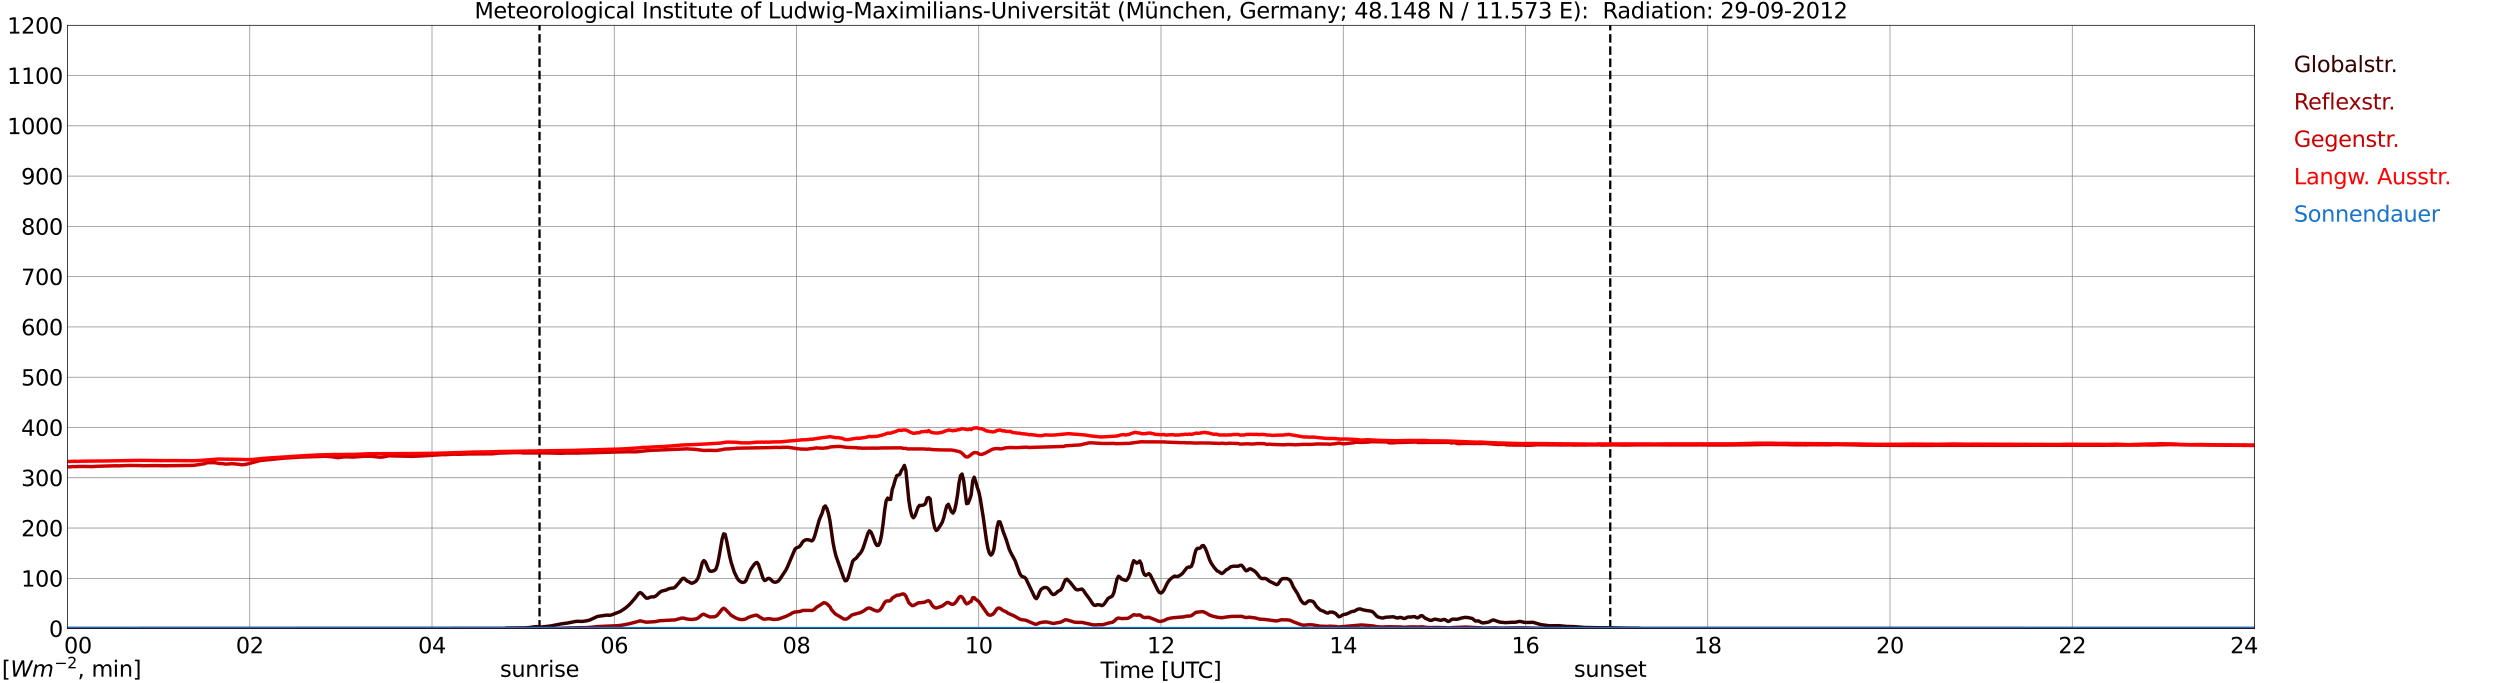 <?xml version="1.0" encoding="utf-8" standalone="no"?>
<!DOCTYPE svg PUBLIC "-//W3C//DTD SVG 1.1//EN"
  "http://www.w3.org/Graphics/SVG/1.1/DTD/svg11.dtd">
<svg xmlns:xlink="http://www.w3.org/1999/xlink" width="1085.4pt" height="296.64pt" viewBox="0 0 1085.4 296.64" xmlns="http://www.w3.org/2000/svg" version="1.1">
 <defs>
  <style type="text/css">*{stroke-linejoin: round; stroke-linecap: butt}</style>
 </defs>
 <g id="figure_1">
  <g id="patch_1">
   <path d="M 0 296.64 
L 1085.4 296.64 
L 1085.4 0 
L 0 0 
z
" style="fill: #ffffff"/>
  </g>
  <g id="axes_1">
   <g id="patch_2">
    <path d="M 29.306 272.909 
L 978.814 272.909 
L 978.814 10.976 
L 29.306 10.976 
z
" style="fill: #ffffff"/>
   </g>
   <g id="patch_3">
    <path d="M 978.814 272.909 
L 978.814 272.909 
L 978.814 10.976 
L 978.814 10.976 
z
" clip-path="url(#pb7dad65b70)" style="fill: #d3d3d3; opacity: 0.25; stroke: #d3d3d3; stroke-linejoin: miter"/>
   </g>
   <g id="matplotlib.axis_1">
    <g id="xtick_1">
     <g id="line2d_1">
      <path d="M 29.306 272.909 
L 29.306 10.976 
" clip-path="url(#pb7dad65b70)" style="fill: none; stroke: #808080; stroke-width: 0.3; stroke-linecap: square"/>
     </g>
     <g id="line2d_2"/>
     <g id="text_1">
      <!--    00 -->
      <g transform="translate(18.733 283.627) scale(0.095 -0.095)">
       <defs>
        <path id="DejaVuSans-20" transform="scale(0.016)"/>
        <path id="DejaVuSans-30" d="M 2034 4250 
Q 1547 4250 1301 3770 
Q 1056 3291 1056 2328 
Q 1056 1369 1301 889 
Q 1547 409 2034 409 
Q 2525 409 2770 889 
Q 3016 1369 3016 2328 
Q 3016 3291 2770 3770 
Q 2525 4250 2034 4250 
z
M 2034 4750 
Q 2819 4750 3233 4129 
Q 3647 3509 3647 2328 
Q 3647 1150 3233 529 
Q 2819 -91 2034 -91 
Q 1250 -91 836 529 
Q 422 1150 422 2328 
Q 422 3509 836 4129 
Q 1250 4750 2034 4750 
z
" transform="scale(0.016)"/>
       </defs>
       <use xlink:href="#DejaVuSans-20"/>
       <use xlink:href="#DejaVuSans-20" transform="translate(31.787 0)"/>
       <use xlink:href="#DejaVuSans-20" transform="translate(63.574 0)"/>
       <use xlink:href="#DejaVuSans-30" transform="translate(95.361 0)"/>
       <use xlink:href="#DejaVuSans-30" transform="translate(158.984 0)"/>
      </g>
     </g>
    </g>
    <g id="xtick_2">
     <g id="line2d_3">
      <path d="M 108.431 272.909 
L 108.431 10.976 
" clip-path="url(#pb7dad65b70)" style="fill: none; stroke: #808080; stroke-width: 0.3; stroke-linecap: square"/>
     </g>
     <g id="line2d_4"/>
     <g id="text_2">
      <!-- 02 -->
      <g transform="translate(102.387 283.627) scale(0.095 -0.095)">
       <defs>
        <path id="DejaVuSans-32" d="M 1228 531 
L 3431 531 
L 3431 0 
L 469 0 
L 469 531 
Q 828 903 1448 1529 
Q 2069 2156 2228 2338 
Q 2531 2678 2651 2914 
Q 2772 3150 2772 3378 
Q 2772 3750 2511 3984 
Q 2250 4219 1831 4219 
Q 1534 4219 1204 4116 
Q 875 4013 500 3803 
L 500 4441 
Q 881 4594 1212 4672 
Q 1544 4750 1819 4750 
Q 2544 4750 2975 4387 
Q 3406 4025 3406 3419 
Q 3406 3131 3298 2873 
Q 3191 2616 2906 2266 
Q 2828 2175 2409 1742 
Q 1991 1309 1228 531 
z
" transform="scale(0.016)"/>
       </defs>
       <use xlink:href="#DejaVuSans-30"/>
       <use xlink:href="#DejaVuSans-32" transform="translate(63.623 0)"/>
      </g>
     </g>
    </g>
    <g id="xtick_3">
     <g id="line2d_5">
      <path d="M 187.557 272.909 
L 187.557 10.976 
" clip-path="url(#pb7dad65b70)" style="fill: none; stroke: #808080; stroke-width: 0.3; stroke-linecap: square"/>
     </g>
     <g id="line2d_6"/>
     <g id="text_3">
      <!-- 04 -->
      <g transform="translate(181.513 283.627) scale(0.095 -0.095)">
       <defs>
        <path id="DejaVuSans-34" d="M 2419 4116 
L 825 1625 
L 2419 1625 
L 2419 4116 
z
M 2253 4666 
L 3047 4666 
L 3047 1625 
L 3713 1625 
L 3713 1100 
L 3047 1100 
L 3047 0 
L 2419 0 
L 2419 1100 
L 313 1100 
L 313 1709 
L 2253 4666 
z
" transform="scale(0.016)"/>
       </defs>
       <use xlink:href="#DejaVuSans-30"/>
       <use xlink:href="#DejaVuSans-34" transform="translate(63.623 0)"/>
      </g>
     </g>
    </g>
    <g id="xtick_4">
     <g id="line2d_7">
      <path d="M 266.683 272.909 
L 266.683 10.976 
" clip-path="url(#pb7dad65b70)" style="fill: none; stroke: #808080; stroke-width: 0.3; stroke-linecap: square"/>
     </g>
     <g id="line2d_8"/>
     <g id="text_4">
      <!-- 06 -->
      <g transform="translate(260.638 283.627) scale(0.095 -0.095)">
       <defs>
        <path id="DejaVuSans-36" d="M 2113 2584 
Q 1688 2584 1439 2293 
Q 1191 2003 1191 1497 
Q 1191 994 1439 701 
Q 1688 409 2113 409 
Q 2538 409 2786 701 
Q 3034 994 3034 1497 
Q 3034 2003 2786 2293 
Q 2538 2584 2113 2584 
z
M 3366 4563 
L 3366 3988 
Q 3128 4100 2886 4159 
Q 2644 4219 2406 4219 
Q 1781 4219 1451 3797 
Q 1122 3375 1075 2522 
Q 1259 2794 1537 2939 
Q 1816 3084 2150 3084 
Q 2853 3084 3261 2657 
Q 3669 2231 3669 1497 
Q 3669 778 3244 343 
Q 2819 -91 2113 -91 
Q 1303 -91 875 529 
Q 447 1150 447 2328 
Q 447 3434 972 4092 
Q 1497 4750 2381 4750 
Q 2619 4750 2861 4703 
Q 3103 4656 3366 4563 
z
" transform="scale(0.016)"/>
       </defs>
       <use xlink:href="#DejaVuSans-30"/>
       <use xlink:href="#DejaVuSans-36" transform="translate(63.623 0)"/>
      </g>
     </g>
    </g>
    <g id="xtick_5">
     <g id="line2d_9">
      <path d="M 345.808 272.909 
L 345.808 10.976 
" clip-path="url(#pb7dad65b70)" style="fill: none; stroke: #808080; stroke-width: 0.3; stroke-linecap: square"/>
     </g>
     <g id="line2d_10"/>
     <g id="text_5">
      <!-- 08 -->
      <g transform="translate(339.764 283.627) scale(0.095 -0.095)">
       <defs>
        <path id="DejaVuSans-38" d="M 2034 2216 
Q 1584 2216 1326 1975 
Q 1069 1734 1069 1313 
Q 1069 891 1326 650 
Q 1584 409 2034 409 
Q 2484 409 2743 651 
Q 3003 894 3003 1313 
Q 3003 1734 2745 1975 
Q 2488 2216 2034 2216 
z
M 1403 2484 
Q 997 2584 770 2862 
Q 544 3141 544 3541 
Q 544 4100 942 4425 
Q 1341 4750 2034 4750 
Q 2731 4750 3128 4425 
Q 3525 4100 3525 3541 
Q 3525 3141 3298 2862 
Q 3072 2584 2669 2484 
Q 3125 2378 3379 2068 
Q 3634 1759 3634 1313 
Q 3634 634 3220 271 
Q 2806 -91 2034 -91 
Q 1263 -91 848 271 
Q 434 634 434 1313 
Q 434 1759 690 2068 
Q 947 2378 1403 2484 
z
M 1172 3481 
Q 1172 3119 1398 2916 
Q 1625 2713 2034 2713 
Q 2441 2713 2670 2916 
Q 2900 3119 2900 3481 
Q 2900 3844 2670 4047 
Q 2441 4250 2034 4250 
Q 1625 4250 1398 4047 
Q 1172 3844 1172 3481 
z
" transform="scale(0.016)"/>
       </defs>
       <use xlink:href="#DejaVuSans-30"/>
       <use xlink:href="#DejaVuSans-38" transform="translate(63.623 0)"/>
      </g>
     </g>
    </g>
    <g id="xtick_6">
     <g id="line2d_11">
      <path d="M 424.934 272.909 
L 424.934 10.976 
" clip-path="url(#pb7dad65b70)" style="fill: none; stroke: #808080; stroke-width: 0.3; stroke-linecap: square"/>
     </g>
     <g id="line2d_12"/>
     <g id="text_6">
      <!-- 10 -->
      <g transform="translate(418.89 283.627) scale(0.095 -0.095)">
       <defs>
        <path id="DejaVuSans-31" d="M 794 531 
L 1825 531 
L 1825 4091 
L 703 3866 
L 703 4441 
L 1819 4666 
L 2450 4666 
L 2450 531 
L 3481 531 
L 3481 0 
L 794 0 
L 794 531 
z
" transform="scale(0.016)"/>
       </defs>
       <use xlink:href="#DejaVuSans-31"/>
       <use xlink:href="#DejaVuSans-30" transform="translate(63.623 0)"/>
      </g>
     </g>
    </g>
    <g id="xtick_7">
     <g id="line2d_13">
      <path d="M 504.06 272.909 
L 504.06 10.976 
" clip-path="url(#pb7dad65b70)" style="fill: none; stroke: #808080; stroke-width: 0.3; stroke-linecap: square"/>
     </g>
     <g id="line2d_14"/>
     <g id="text_7">
      <!-- 12 -->
      <g transform="translate(498.015 283.627) scale(0.095 -0.095)">
       <use xlink:href="#DejaVuSans-31"/>
       <use xlink:href="#DejaVuSans-32" transform="translate(63.623 0)"/>
      </g>
     </g>
    </g>
    <g id="xtick_8">
     <g id="line2d_15">
      <path d="M 583.185 272.909 
L 583.185 10.976 
" clip-path="url(#pb7dad65b70)" style="fill: none; stroke: #808080; stroke-width: 0.3; stroke-linecap: square"/>
     </g>
     <g id="line2d_16"/>
     <g id="text_8">
      <!-- 14 -->
      <g transform="translate(577.141 283.627) scale(0.095 -0.095)">
       <use xlink:href="#DejaVuSans-31"/>
       <use xlink:href="#DejaVuSans-34" transform="translate(63.623 0)"/>
      </g>
     </g>
    </g>
    <g id="xtick_9">
     <g id="line2d_17">
      <path d="M 662.311 272.909 
L 662.311 10.976 
" clip-path="url(#pb7dad65b70)" style="fill: none; stroke: #808080; stroke-width: 0.3; stroke-linecap: square"/>
     </g>
     <g id="line2d_18"/>
     <g id="text_9">
      <!-- 16 -->
      <g transform="translate(656.267 283.627) scale(0.095 -0.095)">
       <use xlink:href="#DejaVuSans-31"/>
       <use xlink:href="#DejaVuSans-36" transform="translate(63.623 0)"/>
      </g>
     </g>
    </g>
    <g id="xtick_10">
     <g id="line2d_19">
      <path d="M 741.437 272.909 
L 741.437 10.976 
" clip-path="url(#pb7dad65b70)" style="fill: none; stroke: #808080; stroke-width: 0.3; stroke-linecap: square"/>
     </g>
     <g id="line2d_20"/>
     <g id="text_10">
      <!-- 18 -->
      <g transform="translate(735.392 283.627) scale(0.095 -0.095)">
       <use xlink:href="#DejaVuSans-31"/>
       <use xlink:href="#DejaVuSans-38" transform="translate(63.623 0)"/>
      </g>
     </g>
    </g>
    <g id="xtick_11">
     <g id="line2d_21">
      <path d="M 820.562 272.909 
L 820.562 10.976 
" clip-path="url(#pb7dad65b70)" style="fill: none; stroke: #808080; stroke-width: 0.3; stroke-linecap: square"/>
     </g>
     <g id="line2d_22"/>
     <g id="text_11">
      <!-- 20 -->
      <g transform="translate(814.518 283.627) scale(0.095 -0.095)">
       <use xlink:href="#DejaVuSans-32"/>
       <use xlink:href="#DejaVuSans-30" transform="translate(63.623 0)"/>
      </g>
     </g>
    </g>
    <g id="xtick_12">
     <g id="line2d_23">
      <path d="M 899.688 272.909 
L 899.688 10.976 
" clip-path="url(#pb7dad65b70)" style="fill: none; stroke: #808080; stroke-width: 0.3; stroke-linecap: square"/>
     </g>
     <g id="line2d_24"/>
     <g id="text_12">
      <!-- 22 -->
      <g transform="translate(893.644 283.627) scale(0.095 -0.095)">
       <use xlink:href="#DejaVuSans-32"/>
       <use xlink:href="#DejaVuSans-32" transform="translate(63.623 0)"/>
      </g>
     </g>
    </g>
    <g id="xtick_13">
     <g id="line2d_25">
      <path d="M 978.814 272.909 
L 978.814 10.976 
" clip-path="url(#pb7dad65b70)" style="fill: none; stroke: #808080; stroke-width: 0.3; stroke-linecap: square"/>
     </g>
     <g id="line2d_26"/>
     <g id="text_13">
      <!-- 24    -->
      <g transform="translate(968.241 283.627) scale(0.095 -0.095)">
       <use xlink:href="#DejaVuSans-32"/>
       <use xlink:href="#DejaVuSans-34" transform="translate(63.623 0)"/>
       <use xlink:href="#DejaVuSans-20" transform="translate(127.246 0)"/>
       <use xlink:href="#DejaVuSans-20" transform="translate(159.033 0)"/>
       <use xlink:href="#DejaVuSans-20" transform="translate(190.82 0)"/>
      </g>
     </g>
    </g>
    <g id="text_14">
     <!-- Time [UTC] -->
     <g transform="translate(477.806 294.322) scale(0.095 -0.095)">
      <defs>
       <path id="DejaVuSans-54" d="M -19 4666 
L 3928 4666 
L 3928 4134 
L 2272 4134 
L 2272 0 
L 1638 0 
L 1638 4134 
L -19 4134 
L -19 4666 
z
" transform="scale(0.016)"/>
       <path id="DejaVuSans-69" d="M 603 3500 
L 1178 3500 
L 1178 0 
L 603 0 
L 603 3500 
z
M 603 4863 
L 1178 4863 
L 1178 4134 
L 603 4134 
L 603 4863 
z
" transform="scale(0.016)"/>
       <path id="DejaVuSans-6d" d="M 3328 2828 
Q 3544 3216 3844 3400 
Q 4144 3584 4550 3584 
Q 5097 3584 5394 3201 
Q 5691 2819 5691 2113 
L 5691 0 
L 5113 0 
L 5113 2094 
Q 5113 2597 4934 2840 
Q 4756 3084 4391 3084 
Q 3944 3084 3684 2787 
Q 3425 2491 3425 1978 
L 3425 0 
L 2847 0 
L 2847 2094 
Q 2847 2600 2669 2842 
Q 2491 3084 2119 3084 
Q 1678 3084 1418 2786 
Q 1159 2488 1159 1978 
L 1159 0 
L 581 0 
L 581 3500 
L 1159 3500 
L 1159 2956 
Q 1356 3278 1631 3431 
Q 1906 3584 2284 3584 
Q 2666 3584 2933 3390 
Q 3200 3197 3328 2828 
z
" transform="scale(0.016)"/>
       <path id="DejaVuSans-65" d="M 3597 1894 
L 3597 1613 
L 953 1613 
Q 991 1019 1311 708 
Q 1631 397 2203 397 
Q 2534 397 2845 478 
Q 3156 559 3463 722 
L 3463 178 
Q 3153 47 2828 -22 
Q 2503 -91 2169 -91 
Q 1331 -91 842 396 
Q 353 884 353 1716 
Q 353 2575 817 3079 
Q 1281 3584 2069 3584 
Q 2775 3584 3186 3129 
Q 3597 2675 3597 1894 
z
M 3022 2063 
Q 3016 2534 2758 2815 
Q 2500 3097 2075 3097 
Q 1594 3097 1305 2825 
Q 1016 2553 972 2059 
L 3022 2063 
z
" transform="scale(0.016)"/>
       <path id="DejaVuSans-5b" d="M 550 4863 
L 1875 4863 
L 1875 4416 
L 1125 4416 
L 1125 -397 
L 1875 -397 
L 1875 -844 
L 550 -844 
L 550 4863 
z
" transform="scale(0.016)"/>
       <path id="DejaVuSans-55" d="M 556 4666 
L 1191 4666 
L 1191 1831 
Q 1191 1081 1462 751 
Q 1734 422 2344 422 
Q 2950 422 3222 751 
Q 3494 1081 3494 1831 
L 3494 4666 
L 4128 4666 
L 4128 1753 
Q 4128 841 3676 375 
Q 3225 -91 2344 -91 
Q 1459 -91 1007 375 
Q 556 841 556 1753 
L 556 4666 
z
" transform="scale(0.016)"/>
       <path id="DejaVuSans-43" d="M 4122 4306 
L 4122 3641 
Q 3803 3938 3442 4084 
Q 3081 4231 2675 4231 
Q 1875 4231 1450 3742 
Q 1025 3253 1025 2328 
Q 1025 1406 1450 917 
Q 1875 428 2675 428 
Q 3081 428 3442 575 
Q 3803 722 4122 1019 
L 4122 359 
Q 3791 134 3420 21 
Q 3050 -91 2638 -91 
Q 1578 -91 968 557 
Q 359 1206 359 2328 
Q 359 3453 968 4101 
Q 1578 4750 2638 4750 
Q 3056 4750 3426 4639 
Q 3797 4528 4122 4306 
z
" transform="scale(0.016)"/>
       <path id="DejaVuSans-5d" d="M 1947 4863 
L 1947 -844 
L 622 -844 
L 622 -397 
L 1369 -397 
L 1369 4416 
L 622 4416 
L 622 4863 
L 1947 4863 
z
" transform="scale(0.016)"/>
      </defs>
      <use xlink:href="#DejaVuSans-54"/>
      <use xlink:href="#DejaVuSans-69" transform="translate(57.959 0)"/>
      <use xlink:href="#DejaVuSans-6d" transform="translate(85.742 0)"/>
      <use xlink:href="#DejaVuSans-65" transform="translate(183.154 0)"/>
      <use xlink:href="#DejaVuSans-20" transform="translate(244.678 0)"/>
      <use xlink:href="#DejaVuSans-5b" transform="translate(276.465 0)"/>
      <use xlink:href="#DejaVuSans-55" transform="translate(315.479 0)"/>
      <use xlink:href="#DejaVuSans-54" transform="translate(388.672 0)"/>
      <use xlink:href="#DejaVuSans-43" transform="translate(443.881 0)"/>
      <use xlink:href="#DejaVuSans-5d" transform="translate(513.705 0)"/>
     </g>
    </g>
   </g>
   <g id="matplotlib.axis_2">
    <g id="ytick_1">
     <g id="line2d_27">
      <path d="M 29.306 272.909 
L 978.814 272.909 
" clip-path="url(#pb7dad65b70)" style="fill: none; stroke: #808080; stroke-width: 0.3; stroke-linecap: square"/>
     </g>
     <g id="line2d_28"/>
     <g id="text_15">
      <!-- 0 -->
      <g transform="translate(21.261 276.518) scale(0.095 -0.095)">
       <use xlink:href="#DejaVuSans-30"/>
      </g>
     </g>
    </g>
    <g id="ytick_2">
     <g id="line2d_29">
      <path d="M 29.306 251.081 
L 978.814 251.081 
" clip-path="url(#pb7dad65b70)" style="fill: none; stroke: #808080; stroke-width: 0.3; stroke-linecap: square"/>
     </g>
     <g id="line2d_30"/>
     <g id="text_16">
      <!-- 100 -->
      <g transform="translate(9.173 254.69) scale(0.095 -0.095)">
       <use xlink:href="#DejaVuSans-31"/>
       <use xlink:href="#DejaVuSans-30" transform="translate(63.623 0)"/>
       <use xlink:href="#DejaVuSans-30" transform="translate(127.246 0)"/>
      </g>
     </g>
    </g>
    <g id="ytick_3">
     <g id="line2d_31">
      <path d="M 29.306 229.253 
L 978.814 229.253 
" clip-path="url(#pb7dad65b70)" style="fill: none; stroke: #808080; stroke-width: 0.3; stroke-linecap: square"/>
     </g>
     <g id="line2d_32"/>
     <g id="text_17">
      <!-- 200 -->
      <g transform="translate(9.173 232.863) scale(0.095 -0.095)">
       <use xlink:href="#DejaVuSans-32"/>
       <use xlink:href="#DejaVuSans-30" transform="translate(63.623 0)"/>
       <use xlink:href="#DejaVuSans-30" transform="translate(127.246 0)"/>
      </g>
     </g>
    </g>
    <g id="ytick_4">
     <g id="line2d_33">
      <path d="M 29.306 207.426 
L 978.814 207.426 
" clip-path="url(#pb7dad65b70)" style="fill: none; stroke: #808080; stroke-width: 0.3; stroke-linecap: square"/>
     </g>
     <g id="line2d_34"/>
     <g id="text_18">
      <!-- 300 -->
      <g transform="translate(9.173 211.035) scale(0.095 -0.095)">
       <defs>
        <path id="DejaVuSans-33" d="M 2597 2516 
Q 3050 2419 3304 2112 
Q 3559 1806 3559 1356 
Q 3559 666 3084 287 
Q 2609 -91 1734 -91 
Q 1441 -91 1130 -33 
Q 819 25 488 141 
L 488 750 
Q 750 597 1062 519 
Q 1375 441 1716 441 
Q 2309 441 2620 675 
Q 2931 909 2931 1356 
Q 2931 1769 2642 2001 
Q 2353 2234 1838 2234 
L 1294 2234 
L 1294 2753 
L 1863 2753 
Q 2328 2753 2575 2939 
Q 2822 3125 2822 3475 
Q 2822 3834 2567 4026 
Q 2313 4219 1838 4219 
Q 1578 4219 1281 4162 
Q 984 4106 628 3988 
L 628 4550 
Q 988 4650 1302 4700 
Q 1616 4750 1894 4750 
Q 2613 4750 3031 4423 
Q 3450 4097 3450 3541 
Q 3450 3153 3228 2886 
Q 3006 2619 2597 2516 
z
" transform="scale(0.016)"/>
       </defs>
       <use xlink:href="#DejaVuSans-33"/>
       <use xlink:href="#DejaVuSans-30" transform="translate(63.623 0)"/>
       <use xlink:href="#DejaVuSans-30" transform="translate(127.246 0)"/>
      </g>
     </g>
    </g>
    <g id="ytick_5">
     <g id="line2d_35">
      <path d="M 29.306 185.598 
L 978.814 185.598 
" clip-path="url(#pb7dad65b70)" style="fill: none; stroke: #808080; stroke-width: 0.3; stroke-linecap: square"/>
     </g>
     <g id="line2d_36"/>
     <g id="text_19">
      <!-- 400 -->
      <g transform="translate(9.173 189.207) scale(0.095 -0.095)">
       <use xlink:href="#DejaVuSans-34"/>
       <use xlink:href="#DejaVuSans-30" transform="translate(63.623 0)"/>
       <use xlink:href="#DejaVuSans-30" transform="translate(127.246 0)"/>
      </g>
     </g>
    </g>
    <g id="ytick_6">
     <g id="line2d_37">
      <path d="M 29.306 163.77 
L 978.814 163.77 
" clip-path="url(#pb7dad65b70)" style="fill: none; stroke: #808080; stroke-width: 0.3; stroke-linecap: square"/>
     </g>
     <g id="line2d_38"/>
     <g id="text_20">
      <!-- 500 -->
      <g transform="translate(9.173 167.379) scale(0.095 -0.095)">
       <defs>
        <path id="DejaVuSans-35" d="M 691 4666 
L 3169 4666 
L 3169 4134 
L 1269 4134 
L 1269 2991 
Q 1406 3038 1543 3061 
Q 1681 3084 1819 3084 
Q 2600 3084 3056 2656 
Q 3513 2228 3513 1497 
Q 3513 744 3044 326 
Q 2575 -91 1722 -91 
Q 1428 -91 1123 -41 
Q 819 9 494 109 
L 494 744 
Q 775 591 1075 516 
Q 1375 441 1709 441 
Q 2250 441 2565 725 
Q 2881 1009 2881 1497 
Q 2881 1984 2565 2268 
Q 2250 2553 1709 2553 
Q 1456 2553 1204 2497 
Q 953 2441 691 2322 
L 691 4666 
z
" transform="scale(0.016)"/>
       </defs>
       <use xlink:href="#DejaVuSans-35"/>
       <use xlink:href="#DejaVuSans-30" transform="translate(63.623 0)"/>
       <use xlink:href="#DejaVuSans-30" transform="translate(127.246 0)"/>
      </g>
     </g>
    </g>
    <g id="ytick_7">
     <g id="line2d_39">
      <path d="M 29.306 141.942 
L 978.814 141.942 
" clip-path="url(#pb7dad65b70)" style="fill: none; stroke: #808080; stroke-width: 0.3; stroke-linecap: square"/>
     </g>
     <g id="line2d_40"/>
     <g id="text_21">
      <!-- 600 -->
      <g transform="translate(9.173 145.551) scale(0.095 -0.095)">
       <use xlink:href="#DejaVuSans-36"/>
       <use xlink:href="#DejaVuSans-30" transform="translate(63.623 0)"/>
       <use xlink:href="#DejaVuSans-30" transform="translate(127.246 0)"/>
      </g>
     </g>
    </g>
    <g id="ytick_8">
     <g id="line2d_41">
      <path d="M 29.306 120.114 
L 978.814 120.114 
" clip-path="url(#pb7dad65b70)" style="fill: none; stroke: #808080; stroke-width: 0.3; stroke-linecap: square"/>
     </g>
     <g id="line2d_42"/>
     <g id="text_22">
      <!-- 700 -->
      <g transform="translate(9.173 123.724) scale(0.095 -0.095)">
       <defs>
        <path id="DejaVuSans-37" d="M 525 4666 
L 3525 4666 
L 3525 4397 
L 1831 0 
L 1172 0 
L 2766 4134 
L 525 4134 
L 525 4666 
z
" transform="scale(0.016)"/>
       </defs>
       <use xlink:href="#DejaVuSans-37"/>
       <use xlink:href="#DejaVuSans-30" transform="translate(63.623 0)"/>
       <use xlink:href="#DejaVuSans-30" transform="translate(127.246 0)"/>
      </g>
     </g>
    </g>
    <g id="ytick_9">
     <g id="line2d_43">
      <path d="M 29.306 98.287 
L 978.814 98.287 
" clip-path="url(#pb7dad65b70)" style="fill: none; stroke: #808080; stroke-width: 0.3; stroke-linecap: square"/>
     </g>
     <g id="line2d_44"/>
     <g id="text_23">
      <!-- 800 -->
      <g transform="translate(9.173 101.896) scale(0.095 -0.095)">
       <use xlink:href="#DejaVuSans-38"/>
       <use xlink:href="#DejaVuSans-30" transform="translate(63.623 0)"/>
       <use xlink:href="#DejaVuSans-30" transform="translate(127.246 0)"/>
      </g>
     </g>
    </g>
    <g id="ytick_10">
     <g id="line2d_45">
      <path d="M 29.306 76.459 
L 978.814 76.459 
" clip-path="url(#pb7dad65b70)" style="fill: none; stroke: #808080; stroke-width: 0.3; stroke-linecap: square"/>
     </g>
     <g id="line2d_46"/>
     <g id="text_24">
      <!-- 900 -->
      <g transform="translate(9.173 80.068) scale(0.095 -0.095)">
       <defs>
        <path id="DejaVuSans-39" d="M 703 97 
L 703 672 
Q 941 559 1184 500 
Q 1428 441 1663 441 
Q 2288 441 2617 861 
Q 2947 1281 2994 2138 
Q 2813 1869 2534 1725 
Q 2256 1581 1919 1581 
Q 1219 1581 811 2004 
Q 403 2428 403 3163 
Q 403 3881 828 4315 
Q 1253 4750 1959 4750 
Q 2769 4750 3195 4129 
Q 3622 3509 3622 2328 
Q 3622 1225 3098 567 
Q 2575 -91 1691 -91 
Q 1453 -91 1209 -44 
Q 966 3 703 97 
z
M 1959 2075 
Q 2384 2075 2632 2365 
Q 2881 2656 2881 3163 
Q 2881 3666 2632 3958 
Q 2384 4250 1959 4250 
Q 1534 4250 1286 3958 
Q 1038 3666 1038 3163 
Q 1038 2656 1286 2365 
Q 1534 2075 1959 2075 
z
" transform="scale(0.016)"/>
       </defs>
       <use xlink:href="#DejaVuSans-39"/>
       <use xlink:href="#DejaVuSans-30" transform="translate(63.623 0)"/>
       <use xlink:href="#DejaVuSans-30" transform="translate(127.246 0)"/>
      </g>
     </g>
    </g>
    <g id="ytick_11">
     <g id="line2d_47">
      <path d="M 29.306 54.631 
L 978.814 54.631 
" clip-path="url(#pb7dad65b70)" style="fill: none; stroke: #808080; stroke-width: 0.3; stroke-linecap: square"/>
     </g>
     <g id="line2d_48"/>
     <g id="text_25">
      <!-- 1000 -->
      <g transform="translate(3.128 58.24) scale(0.095 -0.095)">
       <use xlink:href="#DejaVuSans-31"/>
       <use xlink:href="#DejaVuSans-30" transform="translate(63.623 0)"/>
       <use xlink:href="#DejaVuSans-30" transform="translate(127.246 0)"/>
       <use xlink:href="#DejaVuSans-30" transform="translate(190.869 0)"/>
      </g>
     </g>
    </g>
    <g id="ytick_12">
     <g id="line2d_49">
      <path d="M 29.306 32.803 
L 978.814 32.803 
" clip-path="url(#pb7dad65b70)" style="fill: none; stroke: #808080; stroke-width: 0.3; stroke-linecap: square"/>
     </g>
     <g id="line2d_50"/>
     <g id="text_26">
      <!-- 1100 -->
      <g transform="translate(3.128 36.413) scale(0.095 -0.095)">
       <use xlink:href="#DejaVuSans-31"/>
       <use xlink:href="#DejaVuSans-31" transform="translate(63.623 0)"/>
       <use xlink:href="#DejaVuSans-30" transform="translate(127.246 0)"/>
       <use xlink:href="#DejaVuSans-30" transform="translate(190.869 0)"/>
      </g>
     </g>
    </g>
    <g id="ytick_13">
     <g id="line2d_51">
      <path d="M 29.306 10.976 
L 978.814 10.976 
" clip-path="url(#pb7dad65b70)" style="fill: none; stroke: #808080; stroke-width: 0.3; stroke-linecap: square"/>
     </g>
     <g id="line2d_52"/>
     <g id="text_27">
      <!-- 1200 -->
      <g transform="translate(3.128 14.585) scale(0.095 -0.095)">
       <use xlink:href="#DejaVuSans-31"/>
       <use xlink:href="#DejaVuSans-32" transform="translate(63.623 0)"/>
       <use xlink:href="#DejaVuSans-30" transform="translate(127.246 0)"/>
       <use xlink:href="#DejaVuSans-30" transform="translate(190.869 0)"/>
      </g>
     </g>
    </g>
   </g>
   <g id="line2d_53">
    <path d="M 234.241 272.909 
L 234.241 10.976 
" clip-path="url(#pb7dad65b70)" style="fill: none; stroke-dasharray: 3.7,1.6; stroke-dashoffset: 0; stroke: #000000"/>
   </g>
   <g id="line2d_54">
    <path d="M 699.105 272.909 
L 699.105 10.976 
" clip-path="url(#pb7dad65b70)" style="fill: none; stroke-dasharray: 3.7,1.6; stroke-dashoffset: 0; stroke: #000000"/>
   </g>
   <g id="line2d_55">
    <path d="M 29.306 272.909 
L 219.207 272.909 
L 219.867 272.721 
L 227.779 272.612 
L 229.757 272.461 
L 231.736 272.16 
L 233.054 272.053 
L 235.033 272.226 
L 237.67 271.946 
L 239.648 271.665 
L 243.604 270.87 
L 246.242 270.525 
L 250.198 269.75 
L 252.836 269.792 
L 254.814 269.512 
L 256.133 269.148 
L 259.43 267.618 
L 263.386 267.059 
L 264.705 267.124 
L 265.364 267.015 
L 268.661 265.745 
L 269.32 265.466 
L 271.298 264.173 
L 272.617 263.097 
L 273.936 261.764 
L 275.914 259.483 
L 277.233 257.695 
L 277.892 257.265 
L 278.552 257.566 
L 280.53 259.653 
L 281.189 259.718 
L 282.508 259.201 
L 283.167 259.116 
L 283.827 259.159 
L 284.486 258.878 
L 285.145 258.404 
L 286.464 257.136 
L 287.124 256.704 
L 288.442 256.339 
L 289.102 256.211 
L 290.42 255.586 
L 291.739 255.327 
L 292.399 255.327 
L 293.058 254.962 
L 295.036 252.744 
L 295.696 251.841 
L 296.355 251.151 
L 297.014 251.085 
L 298.333 252.271 
L 298.992 252.528 
L 299.652 252.958 
L 300.311 253.24 
L 300.971 253.024 
L 301.63 252.679 
L 302.289 252.183 
L 302.949 251.216 
L 303.608 249.385 
L 304.927 244.218 
L 305.586 243.38 
L 306.246 243.939 
L 307.564 247.126 
L 308.224 247.964 
L 308.883 248.051 
L 310.202 247.685 
L 310.861 246.997 
L 311.521 245.015 
L 312.18 241.743 
L 313.499 234.082 
L 314.158 231.798 
L 314.818 231.971 
L 315.477 234.747 
L 316.796 241.529 
L 317.455 244.218 
L 318.774 248.309 
L 320.093 251.085 
L 320.752 251.969 
L 321.411 252.465 
L 322.071 252.808 
L 322.73 252.851 
L 323.39 252.616 
L 324.049 251.732 
L 325.368 248.309 
L 326.027 247.06 
L 327.346 245.166 
L 328.005 244.434 
L 328.665 244.199 
L 329.324 245.124 
L 331.302 251.151 
L 331.961 252.055 
L 332.621 251.797 
L 333.28 251.173 
L 333.94 251.107 
L 334.599 251.559 
L 335.258 252.249 
L 335.918 252.657 
L 336.577 252.808 
L 337.236 252.616 
L 337.896 252.271 
L 338.555 251.496 
L 341.193 247.512 
L 341.852 246.179 
L 345.149 238.408 
L 345.808 237.825 
L 346.468 237.655 
L 347.127 237.244 
L 347.787 236.448 
L 348.446 235.33 
L 349.105 234.706 
L 349.765 234.402 
L 350.424 234.274 
L 351.743 234.533 
L 352.402 234.856 
L 353.062 234.339 
L 353.721 232.702 
L 355.699 225.663 
L 357.018 222.563 
L 357.677 220.175 
L 358.337 219.658 
L 358.996 220.778 
L 359.655 222.823 
L 360.315 226.029 
L 361.634 235.372 
L 362.293 238.772 
L 362.952 241.42 
L 364.271 245.166 
L 365.59 248.892 
L 366.249 250.806 
L 366.909 252.142 
L 367.568 252.055 
L 368.227 250.743 
L 370.206 243.66 
L 370.865 242.928 
L 371.524 242.498 
L 372.184 241.787 
L 372.843 240.839 
L 373.502 240.215 
L 374.162 239.183 
L 374.821 237.674 
L 376.799 231.563 
L 377.459 230.465 
L 378.118 230.96 
L 378.777 232.379 
L 380.096 235.933 
L 380.756 236.814 
L 381.415 236.729 
L 382.074 235.35 
L 382.734 232.25 
L 383.393 227.494 
L 384.053 221.788 
L 384.712 217.506 
L 385.371 216.257 
L 386.031 216.881 
L 386.69 216.794 
L 387.349 212.597 
L 388.009 210.66 
L 388.668 208.314 
L 389.328 206.526 
L 390.646 205.967 
L 391.306 204.352 
L 391.965 203.405 
L 392.624 202.071 
L 393.284 204.158 
L 394.603 217.44 
L 395.262 221.487 
L 395.921 224.006 
L 396.581 224.781 
L 397.24 223.962 
L 398.559 220.282 
L 399.218 219.4 
L 399.878 219.485 
L 401.196 219.184 
L 401.856 218.494 
L 402.515 216.279 
L 403.175 215.997 
L 403.834 216.558 
L 404.493 222.199 
L 405.153 226.245 
L 405.812 229.151 
L 406.471 230.314 
L 407.131 229.904 
L 408.45 227.817 
L 409.109 226.697 
L 409.768 224.717 
L 410.428 221.832 
L 411.087 219.573 
L 411.746 218.948 
L 413.065 222.133 
L 413.725 222.757 
L 414.384 221.725 
L 415.043 218.883 
L 415.703 214.965 
L 416.362 209.691 
L 417.022 206.504 
L 417.681 205.817 
L 418.34 208.399 
L 419.659 218.667 
L 420.318 218.494 
L 420.978 216.903 
L 421.637 214.88 
L 422.297 208.851 
L 422.956 207.194 
L 423.615 209.089 
L 424.275 211.499 
L 424.934 213.415 
L 425.593 216.471 
L 426.912 224.781 
L 428.231 234.317 
L 428.89 237.997 
L 429.55 240.215 
L 430.209 241.012 
L 430.869 240.344 
L 431.528 238.364 
L 432.847 229.151 
L 433.506 226.547 
L 434.165 226.59 
L 434.825 228.441 
L 435.484 230.657 
L 436.803 234.123 
L 438.122 238.342 
L 438.781 239.807 
L 440.759 243.509 
L 442.737 248.999 
L 443.397 250.031 
L 444.056 250.398 
L 444.716 250.592 
L 445.375 251.195 
L 448.012 256.684 
L 449.331 259.461 
L 449.991 259.913 
L 450.65 258.9 
L 451.309 257.092 
L 451.969 255.951 
L 452.628 255.436 
L 453.287 255.113 
L 453.947 255.047 
L 454.606 255.241 
L 455.266 255.778 
L 456.584 257.695 
L 457.244 258.125 
L 457.903 257.996 
L 458.563 257.479 
L 459.222 256.813 
L 460.541 256.101 
L 461.2 254.962 
L 461.859 253.196 
L 462.519 251.797 
L 463.178 251.452 
L 464.497 252.679 
L 466.475 255.176 
L 467.134 255.909 
L 467.794 256.101 
L 469.772 255.737 
L 470.431 256.381 
L 471.091 257.437 
L 473.069 260.085 
L 474.388 262.15 
L 475.047 262.774 
L 475.706 262.84 
L 476.366 262.517 
L 477.685 262.645 
L 478.344 262.927 
L 479.003 262.645 
L 479.663 261.892 
L 480.981 259.934 
L 481.641 259.439 
L 482.3 259.181 
L 482.96 258.727 
L 483.619 257.265 
L 484.938 251.452 
L 485.597 250.182 
L 486.256 250.592 
L 486.916 251.389 
L 488.235 251.86 
L 488.894 252.013 
L 489.553 251.43 
L 490.213 250.16 
L 490.872 248.374 
L 491.532 245.316 
L 492.191 243.444 
L 492.85 243.876 
L 493.51 244.5 
L 494.169 244.177 
L 494.828 243.553 
L 495.488 244.801 
L 496.147 247.835 
L 496.807 249.451 
L 497.466 249.817 
L 498.785 248.999 
L 499.444 249.667 
L 502.741 256.403 
L 503.4 257.243 
L 504.06 257.459 
L 504.719 257.027 
L 505.379 256.101 
L 506.697 253.369 
L 507.357 252.314 
L 508.016 251.518 
L 509.335 250.461 
L 509.994 250.097 
L 510.654 250.291 
L 511.313 250.247 
L 511.972 250.009 
L 513.291 249.062 
L 515.269 246.545 
L 515.929 246.179 
L 516.588 246.244 
L 517.247 245.877 
L 517.907 244.218 
L 518.566 241.119 
L 519.226 238.816 
L 519.885 238.041 
L 520.544 238.128 
L 521.204 237.847 
L 521.863 236.965 
L 522.522 236.858 
L 523.182 237.869 
L 523.841 239.355 
L 525.16 243.057 
L 525.819 244.434 
L 527.138 246.373 
L 528.457 247.901 
L 529.116 248.136 
L 529.776 248.654 
L 530.435 248.999 
L 531.094 248.676 
L 532.413 247.362 
L 533.073 247.082 
L 534.391 246.05 
L 535.71 245.812 
L 537.688 245.812 
L 538.348 245.467 
L 539.007 245.404 
L 539.666 246.072 
L 540.326 247.06 
L 540.985 247.813 
L 541.644 247.643 
L 542.304 247.019 
L 542.963 246.953 
L 544.282 247.685 
L 544.941 248.18 
L 545.601 248.848 
L 546.919 250.612 
L 547.579 251.107 
L 548.238 251.236 
L 548.898 251.107 
L 549.557 251.236 
L 550.216 251.603 
L 550.876 252.183 
L 554.173 253.842 
L 554.832 253.648 
L 556.151 251.69 
L 556.81 251.216 
L 558.788 251.216 
L 559.448 251.518 
L 560.107 251.969 
L 560.766 253.109 
L 561.426 254.702 
L 563.404 257.867 
L 564.723 260.559 
L 565.382 261.397 
L 566.042 261.999 
L 566.701 262.087 
L 568.02 260.989 
L 568.679 260.816 
L 569.998 261.096 
L 570.657 261.807 
L 571.317 262.968 
L 571.976 263.721 
L 573.295 264.907 
L 574.613 265.359 
L 575.932 266.09 
L 576.592 266.177 
L 577.251 265.767 
L 578.57 265.745 
L 579.889 266.35 
L 581.207 267.768 
L 581.867 267.661 
L 583.185 266.843 
L 584.504 266.607 
L 585.823 266.027 
L 586.482 265.682 
L 587.142 265.466 
L 587.801 265.402 
L 588.46 265.101 
L 589.12 264.669 
L 589.779 264.433 
L 590.439 264.346 
L 591.757 264.756 
L 593.076 265.036 
L 595.054 265.315 
L 595.714 265.509 
L 596.373 266.005 
L 597.692 267.489 
L 598.351 267.899 
L 599.67 268.242 
L 600.329 268.329 
L 601.648 267.984 
L 604.945 267.768 
L 606.264 268.242 
L 606.923 268.308 
L 607.582 268.091 
L 608.242 268.072 
L 609.561 268.524 
L 610.22 268.414 
L 610.879 268.028 
L 611.539 267.878 
L 612.198 267.919 
L 614.176 267.683 
L 614.836 268.091 
L 615.495 268.242 
L 616.154 267.899 
L 616.814 267.338 
L 617.473 267.338 
L 618.792 268.414 
L 620.77 269.298 
L 621.429 269.362 
L 622.748 268.825 
L 623.408 268.866 
L 625.386 269.298 
L 626.045 269.211 
L 626.705 268.932 
L 627.364 268.997 
L 628.683 269.835 
L 629.342 269.622 
L 630.001 269.082 
L 630.661 268.803 
L 632.639 268.866 
L 634.617 268.308 
L 635.936 268.05 
L 637.255 268.113 
L 639.233 268.524 
L 640.552 269.622 
L 641.87 269.556 
L 643.189 270.287 
L 643.848 270.46 
L 645.827 270.18 
L 646.486 270.008 
L 647.805 269.298 
L 648.464 269.168 
L 651.102 270.095 
L 653.739 270.331 
L 656.377 270.159 
L 657.695 270.18 
L 659.674 269.792 
L 660.333 269.857 
L 661.652 270.18 
L 662.97 270.265 
L 665.608 270.18 
L 668.905 271.171 
L 671.542 271.536 
L 672.861 271.686 
L 676.817 271.645 
L 680.114 271.968 
L 683.411 272.053 
L 688.027 272.42 
L 693.961 272.527 
L 697.258 272.527 
L 706.49 272.743 
L 711.765 272.784 
L 712.424 272.909 
L 978.154 272.909 
L 978.154 272.909 
" clip-path="url(#pb7dad65b70)" style="fill: none; stroke: #330000; stroke-width: 1.5; stroke-linecap: square"/>
   </g>
   <g id="line2d_56">
    <path d="M 29.306 272.909 
L 241.626 272.819 
L 245.583 272.669 
L 252.176 272.496 
L 254.155 272.518 
L 256.792 272.326 
L 259.43 272.023 
L 268.002 271.658 
L 269.98 271.442 
L 272.617 270.925 
L 273.936 270.623 
L 277.892 269.547 
L 279.211 269.829 
L 280.53 270.13 
L 282.508 270.021 
L 284.486 269.892 
L 286.464 269.484 
L 291.739 269.205 
L 293.058 269.139 
L 295.036 268.6 
L 295.696 268.408 
L 296.355 268.342 
L 297.014 268.408 
L 298.333 268.772 
L 300.311 268.967 
L 302.289 268.687 
L 302.949 268.386 
L 304.927 266.793 
L 305.586 266.664 
L 306.905 267.332 
L 308.224 267.847 
L 310.202 267.784 
L 310.861 267.502 
L 311.521 267.009 
L 313.499 264.531 
L 314.158 264.079 
L 314.818 264.424 
L 317.455 267.138 
L 319.433 268.299 
L 320.752 268.816 
L 322.071 269.032 
L 323.39 268.816 
L 324.049 268.6 
L 324.708 268.148 
L 326.027 267.633 
L 328.005 267.094 
L 328.665 267.116 
L 329.983 267.976 
L 331.302 268.751 
L 331.961 268.838 
L 333.28 268.644 
L 333.94 268.6 
L 335.918 268.945 
L 337.896 268.794 
L 341.193 267.611 
L 343.171 266.664 
L 343.83 266.19 
L 345.149 265.695 
L 346.468 265.61 
L 347.787 265.35 
L 348.446 265.027 
L 351.743 265.005 
L 352.402 265.092 
L 353.062 264.854 
L 353.721 264.424 
L 354.38 263.756 
L 357.677 261.67 
L 358.337 261.82 
L 358.996 262.143 
L 360.315 263.414 
L 360.974 264.662 
L 362.293 266.19 
L 362.952 266.749 
L 364.271 267.502 
L 365.59 268.299 
L 366.249 268.709 
L 366.909 268.838 
L 367.568 268.709 
L 368.227 268.386 
L 369.546 267.201 
L 370.206 266.878 
L 373.502 265.996 
L 374.821 265.35 
L 376.14 264.381 
L 376.799 264.038 
L 377.459 263.994 
L 378.118 264.145 
L 378.777 264.597 
L 380.756 265.328 
L 381.415 265.221 
L 382.074 264.791 
L 382.734 263.973 
L 384.053 261.604 
L 384.712 260.98 
L 385.371 260.895 
L 386.031 260.938 
L 386.69 260.679 
L 387.349 259.69 
L 388.668 258.85 
L 389.328 258.461 
L 390.646 258.291 
L 391.965 257.837 
L 392.624 257.987 
L 393.284 258.784 
L 394.603 261.713 
L 395.921 262.896 
L 396.581 262.918 
L 397.899 262.187 
L 398.559 261.777 
L 399.218 261.67 
L 399.878 261.692 
L 400.537 261.519 
L 401.196 261.541 
L 402.515 260.917 
L 403.175 260.807 
L 403.834 261.281 
L 404.493 262.53 
L 405.153 263.305 
L 405.812 263.8 
L 406.471 263.973 
L 407.79 263.586 
L 409.109 263.091 
L 411.087 261.604 
L 411.746 261.582 
L 413.065 262.316 
L 413.725 262.379 
L 414.384 262.036 
L 415.043 261.368 
L 416.362 259.387 
L 417.022 258.915 
L 417.681 259.194 
L 418.34 260.076 
L 419 261.454 
L 419.659 262.165 
L 420.318 261.927 
L 420.978 261.39 
L 421.637 261.109 
L 422.297 259.539 
L 422.956 259.474 
L 423.615 260.183 
L 424.934 261.131 
L 428.89 266.749 
L 429.55 267.094 
L 430.209 267.05 
L 430.869 266.793 
L 431.528 266.212 
L 432.847 264.317 
L 433.506 263.973 
L 434.165 264.079 
L 435.484 265.07 
L 436.803 265.61 
L 437.462 266.125 
L 438.781 266.749 
L 440.1 267.288 
L 442.078 268.43 
L 442.737 268.816 
L 443.397 269.01 
L 445.375 269.29 
L 449.331 270.99 
L 449.991 271.012 
L 451.309 270.41 
L 452.628 270.13 
L 453.947 270.043 
L 454.606 270.065 
L 457.244 270.689 
L 458.563 270.473 
L 460.541 270.108 
L 462.519 269.095 
L 463.178 269.117 
L 465.816 269.914 
L 466.475 270.13 
L 467.794 270.215 
L 469.772 270.215 
L 473.728 271.097 
L 474.388 271.27 
L 475.706 271.313 
L 477.025 271.228 
L 478.344 271.248 
L 479.003 271.163 
L 481.641 270.41 
L 482.96 270.193 
L 483.619 269.742 
L 484.938 268.537 
L 485.597 268.321 
L 486.916 268.559 
L 489.553 268.471 
L 490.213 268.192 
L 492.191 266.878 
L 493.51 267.094 
L 494.828 266.943 
L 495.488 267.351 
L 496.147 267.891 
L 496.807 268.107 
L 498.785 267.998 
L 501.422 269.032 
L 502.741 269.613 
L 503.4 269.763 
L 504.06 269.785 
L 505.379 269.397 
L 506.697 268.751 
L 508.016 268.408 
L 509.335 268.192 
L 513.95 267.805 
L 515.269 267.502 
L 516.588 267.461 
L 517.247 267.288 
L 519.226 265.845 
L 521.863 265.544 
L 522.522 265.629 
L 523.841 266.254 
L 525.16 267.05 
L 526.479 267.502 
L 528.457 267.976 
L 530.435 268.192 
L 532.413 267.891 
L 534.391 267.633 
L 539.007 267.568 
L 540.326 267.976 
L 540.985 268.126 
L 542.304 267.956 
L 544.941 268.277 
L 546.919 268.816 
L 548.898 268.923 
L 550.216 269.074 
L 553.513 269.525 
L 554.173 269.569 
L 554.832 269.484 
L 556.151 269.095 
L 558.788 269.117 
L 560.107 269.29 
L 561.426 269.914 
L 563.404 270.667 
L 564.723 271.184 
L 566.042 271.464 
L 567.36 271.313 
L 568.679 271.228 
L 569.998 271.313 
L 573.295 271.872 
L 576.592 271.959 
L 577.251 271.852 
L 579.889 272.003 
L 581.207 272.195 
L 585.164 271.852 
L 591.098 271.335 
L 593.076 271.486 
L 596.373 271.787 
L 597.692 272.066 
L 599.67 272.239 
L 602.967 272.11 
L 608.242 272.217 
L 609.561 272.346 
L 612.198 272.195 
L 613.517 272.154 
L 615.495 272.239 
L 617.473 272.132 
L 619.451 272.411 
L 621.429 272.477 
L 623.408 272.411 
L 626.045 272.477 
L 627.364 272.477 
L 628.683 272.627 
L 631.32 272.433 
L 633.958 272.346 
L 636.595 272.239 
L 644.508 272.691 
L 649.123 272.562 
L 651.102 272.691 
L 658.355 272.584 
L 660.333 272.562 
L 671.542 272.832 
L 680.114 272.87 
L 978.154 272.909 
L 978.154 272.909 
" clip-path="url(#pb7dad65b70)" style="fill: none; stroke: #990000; stroke-width: 1.5; stroke-linecap: square"/>
   </g>
   <g id="line2d_57">
    <path d="M 29.306 202.685 
L 30.625 202.68 
L 31.943 202.556 
L 32.603 202.604 
L 33.921 202.53 
L 36.559 202.519 
L 39.856 202.58 
L 42.493 202.436 
L 49.747 202.22 
L 51.725 202.252 
L 53.703 202.172 
L 55.681 202.091 
L 60.297 202.11 
L 62.275 202.207 
L 67.55 202.128 
L 71.506 202.213 
L 84.034 202.049 
L 85.353 201.853 
L 88.65 201.349 
L 89.969 200.879 
L 93.266 200.879 
L 95.244 201.235 
L 96.563 201.281 
L 97.881 201.497 
L 99.86 201.388 
L 100.519 201.292 
L 102.497 201.453 
L 105.135 201.781 
L 106.453 201.659 
L 107.772 201.331 
L 113.047 199.941 
L 123.597 198.876 
L 125.575 198.773 
L 130.85 198.422 
L 132.169 198.395 
L 138.104 198.21 
L 141.4 198.083 
L 144.038 198.304 
L 146.676 198.723 
L 147.994 198.539 
L 149.313 198.36 
L 151.291 198.354 
L 153.269 198.454 
L 155.907 198.275 
L 157.226 198.149 
L 161.182 198.083 
L 164.479 198.456 
L 165.798 198.483 
L 169.094 197.852 
L 170.413 197.939 
L 172.391 197.981 
L 177.007 198.092 
L 178.985 198.136 
L 182.282 197.981 
L 183.601 197.917 
L 192.173 197.367 
L 193.492 197.396 
L 196.129 197.223 
L 197.448 197.206 
L 199.426 197.228 
L 203.382 197.09 
L 213.932 197.02 
L 216.57 196.728 
L 223.823 196.499 
L 226.461 196.52 
L 227.12 196.66 
L 237.011 196.654 
L 240.308 196.71 
L 243.604 196.813 
L 246.242 196.697 
L 247.561 196.695 
L 250.858 196.712 
L 252.836 196.63 
L 254.155 196.632 
L 267.342 196.258 
L 271.298 196.169 
L 273.277 196.123 
L 275.255 196.18 
L 276.573 196.136 
L 281.849 195.564 
L 298.333 194.868 
L 300.311 195.014 
L 301.63 195.058 
L 302.949 195.243 
L 304.267 195.401 
L 305.586 195.575 
L 308.224 195.501 
L 310.861 195.588 
L 312.839 195.318 
L 314.818 194.938 
L 316.136 194.909 
L 318.774 194.722 
L 320.093 194.576 
L 333.28 194.355 
L 337.236 194.239 
L 338.555 194.281 
L 339.874 194.213 
L 341.852 194.198 
L 342.512 194.231 
L 343.171 194.386 
L 343.83 194.41 
L 345.808 194.765 
L 347.787 194.955 
L 350.424 195.021 
L 351.743 194.811 
L 352.402 194.805 
L 354.38 194.442 
L 357.018 194.617 
L 359.655 194.346 
L 360.315 194.052 
L 363.612 193.822 
L 364.93 193.857 
L 367.568 194.218 
L 372.184 194.397 
L 372.843 194.547 
L 373.502 194.471 
L 374.162 194.606 
L 376.799 194.565 
L 378.118 194.552 
L 380.756 194.58 
L 382.734 194.49 
L 391.306 194.431 
L 391.965 194.661 
L 393.284 194.667 
L 393.943 194.899 
L 401.196 194.923 
L 402.515 195.045 
L 403.175 194.973 
L 405.153 195.213 
L 407.131 195.283 
L 408.45 195.326 
L 413.065 195.383 
L 414.384 195.588 
L 416.362 196.045 
L 417.022 196.296 
L 417.681 196.774 
L 419 198.114 
L 419.659 198.404 
L 420.318 198.347 
L 421.637 197.369 
L 422.297 196.85 
L 422.956 196.507 
L 424.275 196.568 
L 424.934 197.057 
L 425.593 197.258 
L 426.253 197.302 
L 427.572 196.819 
L 428.89 196.121 
L 430.869 195.049 
L 432.187 194.757 
L 433.506 194.757 
L 434.165 194.909 
L 435.484 194.779 
L 436.144 194.493 
L 438.122 194.292 
L 439.44 194.305 
L 441.419 194.366 
L 444.716 194.172 
L 446.034 194.156 
L 446.694 194.292 
L 449.331 194.189 
L 451.969 194.124 
L 461.859 193.814 
L 462.519 193.571 
L 469.113 193.144 
L 471.091 192.644 
L 471.75 192.559 
L 472.409 192.321 
L 473.728 192.249 
L 475.047 192.327 
L 479.003 192.55 
L 482.3 192.519 
L 483.619 192.484 
L 484.278 192.637 
L 490.213 192.489 
L 495.488 191.786 
L 496.807 191.827 
L 505.379 191.867 
L 506.697 191.961 
L 511.313 192.131 
L 512.632 192.179 
L 513.95 192.17 
L 515.929 192.288 
L 516.588 192.227 
L 517.907 192.321 
L 519.226 192.364 
L 521.204 192.314 
L 523.182 192.321 
L 525.16 192.347 
L 529.776 192.535 
L 530.435 192.393 
L 532.413 192.604 
L 533.073 192.445 
L 535.051 192.465 
L 537.688 192.574 
L 538.348 192.814 
L 539.666 192.753 
L 541.644 192.685 
L 543.623 192.779 
L 544.941 192.705 
L 545.601 192.587 
L 547.579 192.596 
L 548.898 192.648 
L 550.216 192.954 
L 550.876 192.829 
L 552.854 192.967 
L 557.47 193.122 
L 559.448 192.973 
L 560.766 193.034 
L 561.426 193.024 
L 562.085 193.133 
L 566.042 192.923 
L 569.338 192.945 
L 571.976 192.74 
L 575.273 192.797 
L 576.592 192.783 
L 577.251 192.886 
L 578.57 192.731 
L 579.229 192.709 
L 581.207 192.362 
L 581.867 192.412 
L 583.185 192.733 
L 585.823 192.43 
L 587.142 192.273 
L 587.801 192.231 
L 588.46 191.976 
L 591.098 192.087 
L 594.395 191.921 
L 595.054 191.764 
L 602.307 191.869 
L 602.967 192.26 
L 604.945 192.271 
L 606.264 192.148 
L 614.836 191.906 
L 615.495 192.102 
L 629.342 192.052 
L 630.001 192.36 
L 631.32 192.142 
L 632.639 192.55 
L 633.298 192.62 
L 635.936 192.519 
L 638.573 192.515 
L 640.552 192.58 
L 641.211 192.517 
L 642.53 192.563 
L 644.508 192.495 
L 650.442 192.969 
L 651.761 192.936 
L 652.42 192.965 
L 653.08 192.866 
L 653.739 193.107 
L 657.036 193.218 
L 658.355 193.246 
L 660.992 193.22 
L 662.311 193.329 
L 664.949 193.288 
L 666.927 193.117 
L 675.499 193.144 
L 677.477 193.192 
L 682.092 193.155 
L 683.411 193.222 
L 693.961 193.165 
L 694.621 193.141 
L 695.28 193.266 
L 700.555 193.152 
L 705.171 193.229 
L 712.424 193.139 
L 734.184 193.183 
L 738.799 193.155 
L 742.096 193.2 
L 744.734 193.198 
L 748.031 193.211 
L 759.899 193.098 
L 761.878 193.054 
L 765.834 192.965 
L 771.768 192.995 
L 775.065 193.004 
L 777.703 193.096 
L 784.296 193.137 
L 785.615 193.074 
L 794.187 193.113 
L 796.825 193.024 
L 806.056 193.176 
L 807.375 193.248 
L 810.672 193.285 
L 825.178 193.375 
L 917.491 193.303 
L 919.469 193.253 
L 928.701 193.231 
L 930.679 193.176 
L 934.635 193.205 
L 941.888 193.026 
L 954.417 193.174 
L 978.154 193.41 
L 978.154 193.41 
" clip-path="url(#pb7dad65b70)" style="fill: none; stroke: #cc0000; stroke-width: 1.5; stroke-linecap: square"/>
   </g>
   <g id="line2d_58">
    <path d="M 29.306 200.36 
L 30.625 200.334 
L 31.943 200.275 
L 33.921 200.312 
L 35.24 200.231 
L 40.515 200.17 
L 42.493 200.155 
L 44.472 200.159 
L 60.297 199.871 
L 62.275 199.882 
L 70.187 199.974 
L 72.166 199.987 
L 74.144 199.963 
L 84.034 200.026 
L 87.331 199.888 
L 94.584 199.306 
L 97.222 199.345 
L 103.156 199.43 
L 107.113 199.55 
L 109.75 199.467 
L 114.366 199.007 
L 117.663 198.777 
L 132.829 197.782 
L 136.125 197.636 
L 138.763 197.496 
L 145.357 197.33 
L 147.335 197.328 
L 151.951 197.271 
L 153.929 197.267 
L 160.523 196.983 
L 177.007 196.931 
L 188.876 196.8 
L 192.173 196.699 
L 200.745 196.448 
L 205.36 196.263 
L 213.273 196.158 
L 216.57 196.038 
L 249.539 195.527 
L 251.517 195.453 
L 269.32 194.944 
L 272.617 194.768 
L 275.914 194.552 
L 278.552 194.333 
L 279.211 194.244 
L 280.53 194.237 
L 283.827 194.049 
L 287.124 193.873 
L 287.783 193.897 
L 289.761 193.729 
L 291.08 193.643 
L 296.355 193.2 
L 301.63 192.991 
L 302.949 192.938 
L 306.246 192.766 
L 312.839 192.369 
L 315.477 191.941 
L 319.433 192.002 
L 322.071 192.286 
L 324.049 192.266 
L 325.368 192.281 
L 328.665 191.963 
L 329.983 191.971 
L 331.302 191.965 
L 331.961 192.006 
L 332.621 191.906 
L 333.28 191.987 
L 335.258 191.889 
L 337.236 191.83 
L 338.555 191.847 
L 348.446 190.954 
L 349.765 190.913 
L 351.083 190.836 
L 351.743 190.657 
L 352.402 190.736 
L 357.018 190.011 
L 358.996 189.784 
L 360.315 189.573 
L 362.952 190.04 
L 363.612 189.968 
L 365.59 190.275 
L 366.909 190.836 
L 368.227 190.878 
L 370.206 190.516 
L 372.184 190.221 
L 372.843 190.328 
L 374.821 190.038 
L 376.14 189.832 
L 377.459 189.453 
L 378.118 189.579 
L 380.756 189.435 
L 382.734 188.979 
L 384.053 188.582 
L 385.371 188.056 
L 386.69 188.051 
L 389.328 187.18 
L 389.987 186.794 
L 390.646 186.772 
L 391.306 186.897 
L 391.965 186.696 
L 393.284 186.68 
L 394.603 187.294 
L 395.262 187.68 
L 396.581 188.128 
L 397.24 188.09 
L 397.899 187.922 
L 399.218 187.855 
L 399.878 187.479 
L 401.196 187.368 
L 401.856 187.23 
L 402.515 187.425 
L 403.175 186.901 
L 403.834 187.457 
L 404.493 187.741 
L 405.812 187.97 
L 407.131 188.008 
L 409.109 187.669 
L 410.428 187.119 
L 411.087 186.958 
L 411.746 186.645 
L 413.725 187.034 
L 414.384 186.827 
L 415.043 186.853 
L 415.703 186.584 
L 416.362 186.573 
L 417.681 186.095 
L 420.318 186.549 
L 420.978 186.226 
L 421.637 186.519 
L 422.297 186.065 
L 422.956 185.809 
L 424.275 185.742 
L 424.934 186.056 
L 426.253 186.13 
L 426.912 186.464 
L 427.572 186.659 
L 428.231 187.121 
L 428.89 187.124 
L 429.55 187.318 
L 430.209 187.348 
L 430.869 187.58 
L 432.187 187.287 
L 432.847 186.866 
L 434.165 186.665 
L 435.484 187.137 
L 436.144 187.023 
L 436.803 187.309 
L 437.462 187.25 
L 438.122 187.337 
L 438.781 187.296 
L 439.44 187.739 
L 442.078 188.064 
L 442.737 188.077 
L 443.397 188.272 
L 445.375 188.442 
L 446.034 188.538 
L 446.694 188.758 
L 447.353 188.662 
L 449.991 188.979 
L 450.65 189.132 
L 451.309 189.088 
L 451.969 189.173 
L 453.947 188.806 
L 455.925 188.92 
L 457.903 188.852 
L 463.838 188.285 
L 467.794 188.595 
L 471.091 188.854 
L 473.728 189.278 
L 477.025 189.627 
L 477.685 189.708 
L 479.003 189.666 
L 484.278 189.365 
L 485.597 189.151 
L 486.256 188.892 
L 487.575 188.675 
L 488.894 188.863 
L 489.553 188.675 
L 490.213 188.614 
L 490.872 188.283 
L 492.85 187.7 
L 494.169 187.953 
L 494.828 187.986 
L 495.488 188.276 
L 496.807 188.298 
L 497.466 188.274 
L 498.125 188.047 
L 499.444 188.016 
L 500.103 188.241 
L 500.763 188.272 
L 501.422 188.566 
L 504.06 188.737 
L 505.379 188.66 
L 506.038 188.878 
L 509.335 188.689 
L 509.994 188.935 
L 510.654 188.811 
L 511.313 188.902 
L 512.632 188.756 
L 513.291 188.66 
L 513.95 188.682 
L 514.61 188.499 
L 515.269 188.614 
L 516.588 188.459 
L 517.247 188.623 
L 518.566 188.235 
L 519.226 188.058 
L 520.544 188.141 
L 521.863 187.848 
L 523.182 187.691 
L 523.841 187.953 
L 524.501 187.907 
L 525.819 188.3 
L 527.138 188.59 
L 527.797 188.47 
L 528.457 188.536 
L 529.116 188.787 
L 529.776 188.874 
L 531.754 188.817 
L 532.413 188.902 
L 533.732 188.785 
L 534.391 188.852 
L 535.051 188.675 
L 536.369 188.63 
L 537.688 188.612 
L 538.348 188.896 
L 540.326 188.846 
L 540.985 188.625 
L 542.963 188.575 
L 544.941 188.617 
L 545.601 188.54 
L 546.26 188.686 
L 548.238 188.608 
L 549.557 188.73 
L 550.216 188.907 
L 551.535 188.885 
L 552.195 189.042 
L 554.832 188.913 
L 557.47 188.881 
L 558.129 188.675 
L 558.788 188.741 
L 559.448 188.582 
L 566.042 189.714 
L 568.02 189.736 
L 568.679 189.813 
L 569.998 189.741 
L 575.932 190.365 
L 579.229 190.385 
L 581.867 190.649 
L 584.504 190.59 
L 589.12 190.836 
L 591.098 191.096 
L 593.736 190.898 
L 598.351 191.177 
L 605.604 191.347 
L 612.198 191.234 
L 614.176 191.256 
L 618.792 191.232 
L 620.77 191.402 
L 623.408 191.393 
L 627.364 191.439 
L 628.683 191.459 
L 640.552 191.956 
L 643.189 191.926 
L 645.827 192.131 
L 647.805 192.185 
L 649.783 192.279 
L 660.992 192.596 
L 662.97 192.552 
L 671.542 192.594 
L 673.521 192.648 
L 692.643 192.814 
L 693.961 192.735 
L 697.918 192.751 
L 699.896 192.746 
L 716.38 192.738 
L 718.358 192.777 
L 720.337 192.735 
L 725.612 192.698 
L 752.646 192.705 
L 762.537 192.421 
L 769.79 192.415 
L 772.428 192.504 
L 775.725 192.487 
L 777.703 192.559 
L 781 192.567 
L 806.056 192.746 
L 810.672 192.834 
L 812.65 192.862 
L 814.628 192.91 
L 818.584 192.904 
L 819.903 192.89 
L 824.519 192.88 
L 829.794 192.799 
L 837.706 192.849 
L 841.663 192.88 
L 848.256 192.753 
L 854.191 192.862 
L 856.169 192.821 
L 893.754 192.978 
L 897.051 192.882 
L 911.557 192.921 
L 914.854 192.936 
L 918.81 192.845 
L 924.085 193.065 
L 926.723 192.971 
L 931.998 192.783 
L 935.954 192.727 
L 937.932 192.626 
L 943.867 192.753 
L 946.504 192.93 
L 950.46 193.037 
L 955.735 193 
L 959.032 193.063 
L 978.154 193.237 
L 978.154 193.237 
" clip-path="url(#pb7dad65b70)" style="fill: none; stroke: #ff0000; stroke-width: 1.5; stroke-linecap: square"/>
   </g>
   <g id="line2d_59">
    <path d="M 29.306 272.909 
L 978.154 272.909 
L 978.154 272.909 
" clip-path="url(#pb7dad65b70)" style="fill: none; stroke: #1773cc; stroke-width: 1.5; stroke-linecap: square"/>
   </g>
   <g id="patch_4">
    <path d="M 29.306 272.909 
L 29.306 10.976 
" style="fill: none; stroke: #000000; stroke-width: 0.3; stroke-linejoin: miter; stroke-linecap: square"/>
   </g>
   <g id="patch_5">
    <path d="M 978.814 272.909 
L 978.814 10.976 
" style="fill: none; stroke: #000000; stroke-width: 0.3; stroke-linejoin: miter; stroke-linecap: square"/>
   </g>
   <g id="patch_6">
    <path d="M 29.306 272.909 
L 978.814 272.909 
" style="fill: none; stroke: #000000; stroke-width: 0.3; stroke-linejoin: miter; stroke-linecap: square"/>
   </g>
   <g id="patch_7">
    <path d="M 29.306 10.976 
L 978.814 10.976 
" style="fill: none; stroke: #000000; stroke-width: 0.3; stroke-linejoin: miter; stroke-linecap: square"/>
   </g>
   <g id="text_28">
    <!-- sunrise -->
    <g transform="translate(217.077 293.863) scale(0.095 -0.095)">
     <defs>
      <path id="DejaVuSans-73" d="M 2834 3397 
L 2834 2853 
Q 2591 2978 2328 3040 
Q 2066 3103 1784 3103 
Q 1356 3103 1142 2972 
Q 928 2841 928 2578 
Q 928 2378 1081 2264 
Q 1234 2150 1697 2047 
L 1894 2003 
Q 2506 1872 2764 1633 
Q 3022 1394 3022 966 
Q 3022 478 2636 193 
Q 2250 -91 1575 -91 
Q 1294 -91 989 -36 
Q 684 19 347 128 
L 347 722 
Q 666 556 975 473 
Q 1284 391 1588 391 
Q 1994 391 2212 530 
Q 2431 669 2431 922 
Q 2431 1156 2273 1281 
Q 2116 1406 1581 1522 
L 1381 1569 
Q 847 1681 609 1914 
Q 372 2147 372 2553 
Q 372 3047 722 3315 
Q 1072 3584 1716 3584 
Q 2034 3584 2315 3537 
Q 2597 3491 2834 3397 
z
" transform="scale(0.016)"/>
      <path id="DejaVuSans-75" d="M 544 1381 
L 544 3500 
L 1119 3500 
L 1119 1403 
Q 1119 906 1312 657 
Q 1506 409 1894 409 
Q 2359 409 2629 706 
Q 2900 1003 2900 1516 
L 2900 3500 
L 3475 3500 
L 3475 0 
L 2900 0 
L 2900 538 
Q 2691 219 2414 64 
Q 2138 -91 1772 -91 
Q 1169 -91 856 284 
Q 544 659 544 1381 
z
M 1991 3584 
L 1991 3584 
z
" transform="scale(0.016)"/>
      <path id="DejaVuSans-6e" d="M 3513 2113 
L 3513 0 
L 2938 0 
L 2938 2094 
Q 2938 2591 2744 2837 
Q 2550 3084 2163 3084 
Q 1697 3084 1428 2787 
Q 1159 2491 1159 1978 
L 1159 0 
L 581 0 
L 581 3500 
L 1159 3500 
L 1159 2956 
Q 1366 3272 1645 3428 
Q 1925 3584 2291 3584 
Q 2894 3584 3203 3211 
Q 3513 2838 3513 2113 
z
" transform="scale(0.016)"/>
      <path id="DejaVuSans-72" d="M 2631 2963 
Q 2534 3019 2420 3045 
Q 2306 3072 2169 3072 
Q 1681 3072 1420 2755 
Q 1159 2438 1159 1844 
L 1159 0 
L 581 0 
L 581 3500 
L 1159 3500 
L 1159 2956 
Q 1341 3275 1631 3429 
Q 1922 3584 2338 3584 
Q 2397 3584 2469 3576 
Q 2541 3569 2628 3553 
L 2631 2963 
z
" transform="scale(0.016)"/>
     </defs>
     <use xlink:href="#DejaVuSans-73"/>
     <use xlink:href="#DejaVuSans-75" transform="translate(52.1 0)"/>
     <use xlink:href="#DejaVuSans-6e" transform="translate(115.479 0)"/>
     <use xlink:href="#DejaVuSans-72" transform="translate(178.857 0)"/>
     <use xlink:href="#DejaVuSans-69" transform="translate(219.971 0)"/>
     <use xlink:href="#DejaVuSans-73" transform="translate(247.754 0)"/>
     <use xlink:href="#DejaVuSans-65" transform="translate(299.854 0)"/>
    </g>
   </g>
   <g id="text_29">
    <!-- sunset -->
    <g transform="translate(683.35 293.863) scale(0.095 -0.095)">
     <defs>
      <path id="DejaVuSans-74" d="M 1172 4494 
L 1172 3500 
L 2356 3500 
L 2356 3053 
L 1172 3053 
L 1172 1153 
Q 1172 725 1289 603 
Q 1406 481 1766 481 
L 2356 481 
L 2356 0 
L 1766 0 
Q 1100 0 847 248 
Q 594 497 594 1153 
L 594 3053 
L 172 3053 
L 172 3500 
L 594 3500 
L 594 4494 
L 1172 4494 
z
" transform="scale(0.016)"/>
     </defs>
     <use xlink:href="#DejaVuSans-73"/>
     <use xlink:href="#DejaVuSans-75" transform="translate(52.1 0)"/>
     <use xlink:href="#DejaVuSans-6e" transform="translate(115.479 0)"/>
     <use xlink:href="#DejaVuSans-73" transform="translate(178.857 0)"/>
     <use xlink:href="#DejaVuSans-65" transform="translate(230.957 0)"/>
     <use xlink:href="#DejaVuSans-74" transform="translate(292.48 0)"/>
    </g>
   </g>
   <g id="text_30">
    <!-- [$Wm^{-2}$, min] -->
    <g transform="translate(0.821 293.863) scale(0.095 -0.095)">
     <defs>
      <path id="DejaVuSans-Oblique-57" d="M 616 4666 
L 1228 4666 
L 1453 697 
L 3213 4666 
L 3916 4666 
L 4147 697 
L 5888 4666 
L 6528 4666 
L 4453 0 
L 3659 0 
L 3444 3891 
L 1697 0 
L 903 0 
L 616 4666 
z
" transform="scale(0.016)"/>
      <path id="DejaVuSans-Oblique-6d" d="M 5747 2113 
L 5338 0 
L 4763 0 
L 5166 2094 
Q 5191 2228 5203 2325 
Q 5216 2422 5216 2491 
Q 5216 2772 5059 2928 
Q 4903 3084 4622 3084 
Q 4203 3084 3875 2770 
Q 3547 2456 3450 1953 
L 3066 0 
L 2491 0 
L 2900 2094 
Q 2925 2209 2937 2307 
Q 2950 2406 2950 2484 
Q 2950 2769 2794 2926 
Q 2638 3084 2363 3084 
Q 1938 3084 1609 2770 
Q 1281 2456 1184 1953 
L 800 0 
L 225 0 
L 909 3500 
L 1484 3500 
L 1375 2956 
Q 1609 3263 1923 3423 
Q 2238 3584 2597 3584 
Q 2978 3584 3223 3384 
Q 3469 3184 3519 2828 
Q 3781 3197 4126 3390 
Q 4472 3584 4856 3584 
Q 5306 3584 5551 3325 
Q 5797 3066 5797 2591 
Q 5797 2488 5784 2364 
Q 5772 2241 5747 2113 
z
" transform="scale(0.016)"/>
      <path id="DejaVuSans-2212" d="M 678 2272 
L 4684 2272 
L 4684 1741 
L 678 1741 
L 678 2272 
z
" transform="scale(0.016)"/>
      <path id="DejaVuSans-2c" d="M 750 794 
L 1409 794 
L 1409 256 
L 897 -744 
L 494 -744 
L 750 256 
L 750 794 
z
" transform="scale(0.016)"/>
     </defs>
     <use xlink:href="#DejaVuSans-5b" transform="translate(0 0.766)"/>
     <use xlink:href="#DejaVuSans-Oblique-57" transform="translate(39.014 0.766)"/>
     <use xlink:href="#DejaVuSans-Oblique-6d" transform="translate(137.891 0.766)"/>
     <use xlink:href="#DejaVuSans-2212" transform="translate(239.953 39.047) scale(0.7)"/>
     <use xlink:href="#DejaVuSans-32" transform="translate(298.605 39.047) scale(0.7)"/>
     <use xlink:href="#DejaVuSans-2c" transform="translate(345.875 0.766)"/>
     <use xlink:href="#DejaVuSans-20" transform="translate(377.663 0.766)"/>
     <use xlink:href="#DejaVuSans-6d" transform="translate(409.45 0.766)"/>
     <use xlink:href="#DejaVuSans-69" transform="translate(506.862 0.766)"/>
     <use xlink:href="#DejaVuSans-6e" transform="translate(534.645 0.766)"/>
     <use xlink:href="#DejaVuSans-5d" transform="translate(598.024 0.766)"/>
    </g>
   </g>
   <g id="text_31">
    <!-- Globalstr. -->
    <g style="fill: #330000" transform="translate(995.905 31.291) scale(0.095 -0.095)">
     <defs>
      <path id="DejaVuSans-47" d="M 3809 666 
L 3809 1919 
L 2778 1919 
L 2778 2438 
L 4434 2438 
L 4434 434 
Q 4069 175 3628 42 
Q 3188 -91 2688 -91 
Q 1594 -91 976 548 
Q 359 1188 359 2328 
Q 359 3472 976 4111 
Q 1594 4750 2688 4750 
Q 3144 4750 3555 4637 
Q 3966 4525 4313 4306 
L 4313 3634 
Q 3963 3931 3569 4081 
Q 3175 4231 2741 4231 
Q 1884 4231 1454 3753 
Q 1025 3275 1025 2328 
Q 1025 1384 1454 906 
Q 1884 428 2741 428 
Q 3075 428 3337 486 
Q 3600 544 3809 666 
z
" transform="scale(0.016)"/>
      <path id="DejaVuSans-6c" d="M 603 4863 
L 1178 4863 
L 1178 0 
L 603 0 
L 603 4863 
z
" transform="scale(0.016)"/>
      <path id="DejaVuSans-6f" d="M 1959 3097 
Q 1497 3097 1228 2736 
Q 959 2375 959 1747 
Q 959 1119 1226 758 
Q 1494 397 1959 397 
Q 2419 397 2687 759 
Q 2956 1122 2956 1747 
Q 2956 2369 2687 2733 
Q 2419 3097 1959 3097 
z
M 1959 3584 
Q 2709 3584 3137 3096 
Q 3566 2609 3566 1747 
Q 3566 888 3137 398 
Q 2709 -91 1959 -91 
Q 1206 -91 779 398 
Q 353 888 353 1747 
Q 353 2609 779 3096 
Q 1206 3584 1959 3584 
z
" transform="scale(0.016)"/>
      <path id="DejaVuSans-62" d="M 3116 1747 
Q 3116 2381 2855 2742 
Q 2594 3103 2138 3103 
Q 1681 3103 1420 2742 
Q 1159 2381 1159 1747 
Q 1159 1113 1420 752 
Q 1681 391 2138 391 
Q 2594 391 2855 752 
Q 3116 1113 3116 1747 
z
M 1159 2969 
Q 1341 3281 1617 3432 
Q 1894 3584 2278 3584 
Q 2916 3584 3314 3078 
Q 3713 2572 3713 1747 
Q 3713 922 3314 415 
Q 2916 -91 2278 -91 
Q 1894 -91 1617 61 
Q 1341 213 1159 525 
L 1159 0 
L 581 0 
L 581 4863 
L 1159 4863 
L 1159 2969 
z
" transform="scale(0.016)"/>
      <path id="DejaVuSans-61" d="M 2194 1759 
Q 1497 1759 1228 1600 
Q 959 1441 959 1056 
Q 959 750 1161 570 
Q 1363 391 1709 391 
Q 2188 391 2477 730 
Q 2766 1069 2766 1631 
L 2766 1759 
L 2194 1759 
z
M 3341 1997 
L 3341 0 
L 2766 0 
L 2766 531 
Q 2569 213 2275 61 
Q 1981 -91 1556 -91 
Q 1019 -91 701 211 
Q 384 513 384 1019 
Q 384 1609 779 1909 
Q 1175 2209 1959 2209 
L 2766 2209 
L 2766 2266 
Q 2766 2663 2505 2880 
Q 2244 3097 1772 3097 
Q 1472 3097 1187 3025 
Q 903 2953 641 2809 
L 641 3341 
Q 956 3463 1253 3523 
Q 1550 3584 1831 3584 
Q 2591 3584 2966 3190 
Q 3341 2797 3341 1997 
z
" transform="scale(0.016)"/>
      <path id="DejaVuSans-2e" d="M 684 794 
L 1344 794 
L 1344 0 
L 684 0 
L 684 794 
z
" transform="scale(0.016)"/>
     </defs>
     <use xlink:href="#DejaVuSans-47"/>
     <use xlink:href="#DejaVuSans-6c" transform="translate(77.49 0)"/>
     <use xlink:href="#DejaVuSans-6f" transform="translate(105.273 0)"/>
     <use xlink:href="#DejaVuSans-62" transform="translate(166.455 0)"/>
     <use xlink:href="#DejaVuSans-61" transform="translate(229.932 0)"/>
     <use xlink:href="#DejaVuSans-6c" transform="translate(291.211 0)"/>
     <use xlink:href="#DejaVuSans-73" transform="translate(318.994 0)"/>
     <use xlink:href="#DejaVuSans-74" transform="translate(371.094 0)"/>
     <use xlink:href="#DejaVuSans-72" transform="translate(410.303 0)"/>
     <use xlink:href="#DejaVuSans-2e" transform="translate(442.291 0)"/>
    </g>
   </g>
   <g id="text_32">
    <!-- Reflexstr. -->
    <g style="fill: #990000" transform="translate(995.905 47.531) scale(0.095 -0.095)">
     <defs>
      <path id="DejaVuSans-52" d="M 2841 2188 
Q 3044 2119 3236 1894 
Q 3428 1669 3622 1275 
L 4263 0 
L 3584 0 
L 2988 1197 
Q 2756 1666 2539 1819 
Q 2322 1972 1947 1972 
L 1259 1972 
L 1259 0 
L 628 0 
L 628 4666 
L 2053 4666 
Q 2853 4666 3247 4331 
Q 3641 3997 3641 3322 
Q 3641 2881 3436 2590 
Q 3231 2300 2841 2188 
z
M 1259 4147 
L 1259 2491 
L 2053 2491 
Q 2509 2491 2742 2702 
Q 2975 2913 2975 3322 
Q 2975 3731 2742 3939 
Q 2509 4147 2053 4147 
L 1259 4147 
z
" transform="scale(0.016)"/>
      <path id="DejaVuSans-66" d="M 2375 4863 
L 2375 4384 
L 1825 4384 
Q 1516 4384 1395 4259 
Q 1275 4134 1275 3809 
L 1275 3500 
L 2222 3500 
L 2222 3053 
L 1275 3053 
L 1275 0 
L 697 0 
L 697 3053 
L 147 3053 
L 147 3500 
L 697 3500 
L 697 3744 
Q 697 4328 969 4595 
Q 1241 4863 1831 4863 
L 2375 4863 
z
" transform="scale(0.016)"/>
      <path id="DejaVuSans-78" d="M 3513 3500 
L 2247 1797 
L 3578 0 
L 2900 0 
L 1881 1375 
L 863 0 
L 184 0 
L 1544 1831 
L 300 3500 
L 978 3500 
L 1906 2253 
L 2834 3500 
L 3513 3500 
z
" transform="scale(0.016)"/>
     </defs>
     <use xlink:href="#DejaVuSans-52"/>
     <use xlink:href="#DejaVuSans-65" transform="translate(64.982 0)"/>
     <use xlink:href="#DejaVuSans-66" transform="translate(126.506 0)"/>
     <use xlink:href="#DejaVuSans-6c" transform="translate(161.711 0)"/>
     <use xlink:href="#DejaVuSans-65" transform="translate(189.494 0)"/>
     <use xlink:href="#DejaVuSans-78" transform="translate(249.268 0)"/>
     <use xlink:href="#DejaVuSans-73" transform="translate(308.447 0)"/>
     <use xlink:href="#DejaVuSans-74" transform="translate(360.547 0)"/>
     <use xlink:href="#DejaVuSans-72" transform="translate(399.756 0)"/>
     <use xlink:href="#DejaVuSans-2e" transform="translate(431.744 0)"/>
    </g>
   </g>
   <g id="text_33">
    <!-- Gegenstr. -->
    <g style="fill: #cc0000" transform="translate(995.905 63.771) scale(0.095 -0.095)">
     <defs>
      <path id="DejaVuSans-67" d="M 2906 1791 
Q 2906 2416 2648 2759 
Q 2391 3103 1925 3103 
Q 1463 3103 1205 2759 
Q 947 2416 947 1791 
Q 947 1169 1205 825 
Q 1463 481 1925 481 
Q 2391 481 2648 825 
Q 2906 1169 2906 1791 
z
M 3481 434 
Q 3481 -459 3084 -895 
Q 2688 -1331 1869 -1331 
Q 1566 -1331 1297 -1286 
Q 1028 -1241 775 -1147 
L 775 -588 
Q 1028 -725 1275 -790 
Q 1522 -856 1778 -856 
Q 2344 -856 2625 -561 
Q 2906 -266 2906 331 
L 2906 616 
Q 2728 306 2450 153 
Q 2172 0 1784 0 
Q 1141 0 747 490 
Q 353 981 353 1791 
Q 353 2603 747 3093 
Q 1141 3584 1784 3584 
Q 2172 3584 2450 3431 
Q 2728 3278 2906 2969 
L 2906 3500 
L 3481 3500 
L 3481 434 
z
" transform="scale(0.016)"/>
     </defs>
     <use xlink:href="#DejaVuSans-47"/>
     <use xlink:href="#DejaVuSans-65" transform="translate(77.49 0)"/>
     <use xlink:href="#DejaVuSans-67" transform="translate(139.014 0)"/>
     <use xlink:href="#DejaVuSans-65" transform="translate(202.49 0)"/>
     <use xlink:href="#DejaVuSans-6e" transform="translate(264.014 0)"/>
     <use xlink:href="#DejaVuSans-73" transform="translate(327.393 0)"/>
     <use xlink:href="#DejaVuSans-74" transform="translate(379.492 0)"/>
     <use xlink:href="#DejaVuSans-72" transform="translate(418.701 0)"/>
     <use xlink:href="#DejaVuSans-2e" transform="translate(450.689 0)"/>
    </g>
   </g>
   <g id="text_34">
    <!-- Langw. Ausstr. -->
    <g style="fill: #ff0000" transform="translate(995.905 80.01) scale(0.095 -0.095)">
     <defs>
      <path id="DejaVuSans-4c" d="M 628 4666 
L 1259 4666 
L 1259 531 
L 3531 531 
L 3531 0 
L 628 0 
L 628 4666 
z
" transform="scale(0.016)"/>
      <path id="DejaVuSans-77" d="M 269 3500 
L 844 3500 
L 1563 769 
L 2278 3500 
L 2956 3500 
L 3675 769 
L 4391 3500 
L 4966 3500 
L 4050 0 
L 3372 0 
L 2619 2869 
L 1863 0 
L 1184 0 
L 269 3500 
z
" transform="scale(0.016)"/>
      <path id="DejaVuSans-41" d="M 2188 4044 
L 1331 1722 
L 3047 1722 
L 2188 4044 
z
M 1831 4666 
L 2547 4666 
L 4325 0 
L 3669 0 
L 3244 1197 
L 1141 1197 
L 716 0 
L 50 0 
L 1831 4666 
z
" transform="scale(0.016)"/>
     </defs>
     <use xlink:href="#DejaVuSans-4c"/>
     <use xlink:href="#DejaVuSans-61" transform="translate(55.713 0)"/>
     <use xlink:href="#DejaVuSans-6e" transform="translate(116.992 0)"/>
     <use xlink:href="#DejaVuSans-67" transform="translate(180.371 0)"/>
     <use xlink:href="#DejaVuSans-77" transform="translate(243.848 0)"/>
     <use xlink:href="#DejaVuSans-2e" transform="translate(316.51 0)"/>
     <use xlink:href="#DejaVuSans-20" transform="translate(348.297 0)"/>
     <use xlink:href="#DejaVuSans-41" transform="translate(380.084 0)"/>
     <use xlink:href="#DejaVuSans-75" transform="translate(448.492 0)"/>
     <use xlink:href="#DejaVuSans-73" transform="translate(511.871 0)"/>
     <use xlink:href="#DejaVuSans-73" transform="translate(563.971 0)"/>
     <use xlink:href="#DejaVuSans-74" transform="translate(616.07 0)"/>
     <use xlink:href="#DejaVuSans-72" transform="translate(655.279 0)"/>
     <use xlink:href="#DejaVuSans-2e" transform="translate(687.268 0)"/>
    </g>
   </g>
   <g id="text_35">
    <!-- Sonnendauer -->
    <g style="fill: #1773cc" transform="translate(995.905 96.25) scale(0.095 -0.095)">
     <defs>
      <path id="DejaVuSans-53" d="M 3425 4513 
L 3425 3897 
Q 3066 4069 2747 4153 
Q 2428 4238 2131 4238 
Q 1616 4238 1336 4038 
Q 1056 3838 1056 3469 
Q 1056 3159 1242 3001 
Q 1428 2844 1947 2747 
L 2328 2669 
Q 3034 2534 3370 2195 
Q 3706 1856 3706 1288 
Q 3706 609 3251 259 
Q 2797 -91 1919 -91 
Q 1588 -91 1214 -16 
Q 841 59 441 206 
L 441 856 
Q 825 641 1194 531 
Q 1563 422 1919 422 
Q 2459 422 2753 634 
Q 3047 847 3047 1241 
Q 3047 1584 2836 1778 
Q 2625 1972 2144 2069 
L 1759 2144 
Q 1053 2284 737 2584 
Q 422 2884 422 3419 
Q 422 4038 858 4394 
Q 1294 4750 2059 4750 
Q 2388 4750 2728 4690 
Q 3069 4631 3425 4513 
z
" transform="scale(0.016)"/>
      <path id="DejaVuSans-64" d="M 2906 2969 
L 2906 4863 
L 3481 4863 
L 3481 0 
L 2906 0 
L 2906 525 
Q 2725 213 2448 61 
Q 2172 -91 1784 -91 
Q 1150 -91 751 415 
Q 353 922 353 1747 
Q 353 2572 751 3078 
Q 1150 3584 1784 3584 
Q 2172 3584 2448 3432 
Q 2725 3281 2906 2969 
z
M 947 1747 
Q 947 1113 1208 752 
Q 1469 391 1925 391 
Q 2381 391 2643 752 
Q 2906 1113 2906 1747 
Q 2906 2381 2643 2742 
Q 2381 3103 1925 3103 
Q 1469 3103 1208 2742 
Q 947 2381 947 1747 
z
" transform="scale(0.016)"/>
     </defs>
     <use xlink:href="#DejaVuSans-53"/>
     <use xlink:href="#DejaVuSans-6f" transform="translate(63.477 0)"/>
     <use xlink:href="#DejaVuSans-6e" transform="translate(124.658 0)"/>
     <use xlink:href="#DejaVuSans-6e" transform="translate(188.037 0)"/>
     <use xlink:href="#DejaVuSans-65" transform="translate(251.416 0)"/>
     <use xlink:href="#DejaVuSans-6e" transform="translate(312.939 0)"/>
     <use xlink:href="#DejaVuSans-64" transform="translate(376.318 0)"/>
     <use xlink:href="#DejaVuSans-61" transform="translate(439.795 0)"/>
     <use xlink:href="#DejaVuSans-75" transform="translate(501.074 0)"/>
     <use xlink:href="#DejaVuSans-65" transform="translate(564.453 0)"/>
     <use xlink:href="#DejaVuSans-72" transform="translate(625.977 0)"/>
    </g>
   </g>
   <g id="text_36">
    <!-- Meteorological Institute of Ludwig-Maximilians-Universität (München, Germany; 48.148 N / 11.573 E):  Radiation: 29-09-2012 -->
    <g transform="translate(206.01 7.976) scale(0.095 -0.095)">
     <defs>
      <path id="DejaVuSans-4d" d="M 628 4666 
L 1569 4666 
L 2759 1491 
L 3956 4666 
L 4897 4666 
L 4897 0 
L 4281 0 
L 4281 4097 
L 3078 897 
L 2444 897 
L 1241 4097 
L 1241 0 
L 628 0 
L 628 4666 
z
" transform="scale(0.016)"/>
      <path id="DejaVuSans-63" d="M 3122 3366 
L 3122 2828 
Q 2878 2963 2633 3030 
Q 2388 3097 2138 3097 
Q 1578 3097 1268 2742 
Q 959 2388 959 1747 
Q 959 1106 1268 751 
Q 1578 397 2138 397 
Q 2388 397 2633 464 
Q 2878 531 3122 666 
L 3122 134 
Q 2881 22 2623 -34 
Q 2366 -91 2075 -91 
Q 1284 -91 818 406 
Q 353 903 353 1747 
Q 353 2603 823 3093 
Q 1294 3584 2113 3584 
Q 2378 3584 2631 3529 
Q 2884 3475 3122 3366 
z
" transform="scale(0.016)"/>
      <path id="DejaVuSans-49" d="M 628 4666 
L 1259 4666 
L 1259 0 
L 628 0 
L 628 4666 
z
" transform="scale(0.016)"/>
      <path id="DejaVuSans-2d" d="M 313 2009 
L 1997 2009 
L 1997 1497 
L 313 1497 
L 313 2009 
z
" transform="scale(0.016)"/>
      <path id="DejaVuSans-76" d="M 191 3500 
L 800 3500 
L 1894 563 
L 2988 3500 
L 3597 3500 
L 2284 0 
L 1503 0 
L 191 3500 
z
" transform="scale(0.016)"/>
      <path id="DejaVuSans-e4" d="M 2194 1759 
Q 1497 1759 1228 1600 
Q 959 1441 959 1056 
Q 959 750 1161 570 
Q 1363 391 1709 391 
Q 2188 391 2477 730 
Q 2766 1069 2766 1631 
L 2766 1759 
L 2194 1759 
z
M 3341 1997 
L 3341 0 
L 2766 0 
L 2766 531 
Q 2569 213 2275 61 
Q 1981 -91 1556 -91 
Q 1019 -91 701 211 
Q 384 513 384 1019 
Q 384 1609 779 1909 
Q 1175 2209 1959 2209 
L 2766 2209 
L 2766 2266 
Q 2766 2663 2505 2880 
Q 2244 3097 1772 3097 
Q 1472 3097 1187 3025 
Q 903 2953 641 2809 
L 641 3341 
Q 956 3463 1253 3523 
Q 1550 3584 1831 3584 
Q 2591 3584 2966 3190 
Q 3341 2797 3341 1997 
z
M 2150 4850 
L 2784 4850 
L 2784 4219 
L 2150 4219 
L 2150 4850 
z
M 928 4850 
L 1562 4850 
L 1562 4219 
L 928 4219 
L 928 4850 
z
" transform="scale(0.016)"/>
      <path id="DejaVuSans-28" d="M 1984 4856 
Q 1566 4138 1362 3434 
Q 1159 2731 1159 2009 
Q 1159 1288 1364 580 
Q 1569 -128 1984 -844 
L 1484 -844 
Q 1016 -109 783 600 
Q 550 1309 550 2009 
Q 550 2706 781 3412 
Q 1013 4119 1484 4856 
L 1984 4856 
z
" transform="scale(0.016)"/>
      <path id="DejaVuSans-fc" d="M 544 1381 
L 544 3500 
L 1119 3500 
L 1119 1403 
Q 1119 906 1312 657 
Q 1506 409 1894 409 
Q 2359 409 2629 706 
Q 2900 1003 2900 1516 
L 2900 3500 
L 3475 3500 
L 3475 0 
L 2900 0 
L 2900 538 
Q 2691 219 2414 64 
Q 2138 -91 1772 -91 
Q 1169 -91 856 284 
Q 544 659 544 1381 
z
M 1991 3584 
L 1991 3584 
z
M 2278 4850 
L 2912 4850 
L 2912 4219 
L 2278 4219 
L 2278 4850 
z
M 1056 4850 
L 1690 4850 
L 1690 4219 
L 1056 4219 
L 1056 4850 
z
" transform="scale(0.016)"/>
      <path id="DejaVuSans-68" d="M 3513 2113 
L 3513 0 
L 2938 0 
L 2938 2094 
Q 2938 2591 2744 2837 
Q 2550 3084 2163 3084 
Q 1697 3084 1428 2787 
Q 1159 2491 1159 1978 
L 1159 0 
L 581 0 
L 581 4863 
L 1159 4863 
L 1159 2956 
Q 1366 3272 1645 3428 
Q 1925 3584 2291 3584 
Q 2894 3584 3203 3211 
Q 3513 2838 3513 2113 
z
" transform="scale(0.016)"/>
      <path id="DejaVuSans-79" d="M 2059 -325 
Q 1816 -950 1584 -1140 
Q 1353 -1331 966 -1331 
L 506 -1331 
L 506 -850 
L 844 -850 
Q 1081 -850 1212 -737 
Q 1344 -625 1503 -206 
L 1606 56 
L 191 3500 
L 800 3500 
L 1894 763 
L 2988 3500 
L 3597 3500 
L 2059 -325 
z
" transform="scale(0.016)"/>
      <path id="DejaVuSans-3b" d="M 750 3309 
L 1409 3309 
L 1409 2516 
L 750 2516 
L 750 3309 
z
M 750 794 
L 1409 794 
L 1409 256 
L 897 -744 
L 494 -744 
L 750 256 
L 750 794 
z
" transform="scale(0.016)"/>
      <path id="DejaVuSans-4e" d="M 628 4666 
L 1478 4666 
L 3547 763 
L 3547 4666 
L 4159 4666 
L 4159 0 
L 3309 0 
L 1241 3903 
L 1241 0 
L 628 0 
L 628 4666 
z
" transform="scale(0.016)"/>
      <path id="DejaVuSans-2f" d="M 1625 4666 
L 2156 4666 
L 531 -594 
L 0 -594 
L 1625 4666 
z
" transform="scale(0.016)"/>
      <path id="DejaVuSans-45" d="M 628 4666 
L 3578 4666 
L 3578 4134 
L 1259 4134 
L 1259 2753 
L 3481 2753 
L 3481 2222 
L 1259 2222 
L 1259 531 
L 3634 531 
L 3634 0 
L 628 0 
L 628 4666 
z
" transform="scale(0.016)"/>
      <path id="DejaVuSans-29" d="M 513 4856 
L 1013 4856 
Q 1481 4119 1714 3412 
Q 1947 2706 1947 2009 
Q 1947 1309 1714 600 
Q 1481 -109 1013 -844 
L 513 -844 
Q 928 -128 1133 580 
Q 1338 1288 1338 2009 
Q 1338 2731 1133 3434 
Q 928 4138 513 4856 
z
" transform="scale(0.016)"/>
      <path id="DejaVuSans-3a" d="M 750 794 
L 1409 794 
L 1409 0 
L 750 0 
L 750 794 
z
M 750 3309 
L 1409 3309 
L 1409 2516 
L 750 2516 
L 750 3309 
z
" transform="scale(0.016)"/>
     </defs>
     <use xlink:href="#DejaVuSans-4d"/>
     <use xlink:href="#DejaVuSans-65" transform="translate(86.279 0)"/>
     <use xlink:href="#DejaVuSans-74" transform="translate(147.803 0)"/>
     <use xlink:href="#DejaVuSans-65" transform="translate(187.012 0)"/>
     <use xlink:href="#DejaVuSans-6f" transform="translate(248.535 0)"/>
     <use xlink:href="#DejaVuSans-72" transform="translate(309.717 0)"/>
     <use xlink:href="#DejaVuSans-6f" transform="translate(348.58 0)"/>
     <use xlink:href="#DejaVuSans-6c" transform="translate(409.762 0)"/>
     <use xlink:href="#DejaVuSans-6f" transform="translate(437.545 0)"/>
     <use xlink:href="#DejaVuSans-67" transform="translate(498.727 0)"/>
     <use xlink:href="#DejaVuSans-69" transform="translate(562.203 0)"/>
     <use xlink:href="#DejaVuSans-63" transform="translate(589.986 0)"/>
     <use xlink:href="#DejaVuSans-61" transform="translate(644.967 0)"/>
     <use xlink:href="#DejaVuSans-6c" transform="translate(706.246 0)"/>
     <use xlink:href="#DejaVuSans-20" transform="translate(734.029 0)"/>
     <use xlink:href="#DejaVuSans-49" transform="translate(765.816 0)"/>
     <use xlink:href="#DejaVuSans-6e" transform="translate(795.309 0)"/>
     <use xlink:href="#DejaVuSans-73" transform="translate(858.688 0)"/>
     <use xlink:href="#DejaVuSans-74" transform="translate(910.787 0)"/>
     <use xlink:href="#DejaVuSans-69" transform="translate(949.996 0)"/>
     <use xlink:href="#DejaVuSans-74" transform="translate(977.779 0)"/>
     <use xlink:href="#DejaVuSans-75" transform="translate(1016.988 0)"/>
     <use xlink:href="#DejaVuSans-74" transform="translate(1080.367 0)"/>
     <use xlink:href="#DejaVuSans-65" transform="translate(1119.576 0)"/>
     <use xlink:href="#DejaVuSans-20" transform="translate(1181.1 0)"/>
     <use xlink:href="#DejaVuSans-6f" transform="translate(1212.887 0)"/>
     <use xlink:href="#DejaVuSans-66" transform="translate(1274.068 0)"/>
     <use xlink:href="#DejaVuSans-20" transform="translate(1309.273 0)"/>
     <use xlink:href="#DejaVuSans-4c" transform="translate(1341.061 0)"/>
     <use xlink:href="#DejaVuSans-75" transform="translate(1395.023 0)"/>
     <use xlink:href="#DejaVuSans-64" transform="translate(1458.402 0)"/>
     <use xlink:href="#DejaVuSans-77" transform="translate(1521.879 0)"/>
     <use xlink:href="#DejaVuSans-69" transform="translate(1603.666 0)"/>
     <use xlink:href="#DejaVuSans-67" transform="translate(1631.449 0)"/>
     <use xlink:href="#DejaVuSans-2d" transform="translate(1694.926 0)"/>
     <use xlink:href="#DejaVuSans-4d" transform="translate(1731.01 0)"/>
     <use xlink:href="#DejaVuSans-61" transform="translate(1817.289 0)"/>
     <use xlink:href="#DejaVuSans-78" transform="translate(1878.568 0)"/>
     <use xlink:href="#DejaVuSans-69" transform="translate(1937.748 0)"/>
     <use xlink:href="#DejaVuSans-6d" transform="translate(1965.531 0)"/>
     <use xlink:href="#DejaVuSans-69" transform="translate(2062.943 0)"/>
     <use xlink:href="#DejaVuSans-6c" transform="translate(2090.727 0)"/>
     <use xlink:href="#DejaVuSans-69" transform="translate(2118.51 0)"/>
     <use xlink:href="#DejaVuSans-61" transform="translate(2146.293 0)"/>
     <use xlink:href="#DejaVuSans-6e" transform="translate(2207.572 0)"/>
     <use xlink:href="#DejaVuSans-73" transform="translate(2270.951 0)"/>
     <use xlink:href="#DejaVuSans-2d" transform="translate(2323.051 0)"/>
     <use xlink:href="#DejaVuSans-55" transform="translate(2359.135 0)"/>
     <use xlink:href="#DejaVuSans-6e" transform="translate(2432.328 0)"/>
     <use xlink:href="#DejaVuSans-69" transform="translate(2495.707 0)"/>
     <use xlink:href="#DejaVuSans-76" transform="translate(2523.49 0)"/>
     <use xlink:href="#DejaVuSans-65" transform="translate(2582.67 0)"/>
     <use xlink:href="#DejaVuSans-72" transform="translate(2644.193 0)"/>
     <use xlink:href="#DejaVuSans-73" transform="translate(2685.307 0)"/>
     <use xlink:href="#DejaVuSans-69" transform="translate(2737.406 0)"/>
     <use xlink:href="#DejaVuSans-74" transform="translate(2765.189 0)"/>
     <use xlink:href="#DejaVuSans-e4" transform="translate(2804.398 0)"/>
     <use xlink:href="#DejaVuSans-74" transform="translate(2865.678 0)"/>
     <use xlink:href="#DejaVuSans-20" transform="translate(2904.887 0)"/>
     <use xlink:href="#DejaVuSans-28" transform="translate(2936.674 0)"/>
     <use xlink:href="#DejaVuSans-4d" transform="translate(2975.688 0)"/>
     <use xlink:href="#DejaVuSans-fc" transform="translate(3061.967 0)"/>
     <use xlink:href="#DejaVuSans-6e" transform="translate(3125.346 0)"/>
     <use xlink:href="#DejaVuSans-63" transform="translate(3188.725 0)"/>
     <use xlink:href="#DejaVuSans-68" transform="translate(3243.705 0)"/>
     <use xlink:href="#DejaVuSans-65" transform="translate(3307.084 0)"/>
     <use xlink:href="#DejaVuSans-6e" transform="translate(3368.607 0)"/>
     <use xlink:href="#DejaVuSans-2c" transform="translate(3431.986 0)"/>
     <use xlink:href="#DejaVuSans-20" transform="translate(3463.773 0)"/>
     <use xlink:href="#DejaVuSans-47" transform="translate(3495.561 0)"/>
     <use xlink:href="#DejaVuSans-65" transform="translate(3573.051 0)"/>
     <use xlink:href="#DejaVuSans-72" transform="translate(3634.574 0)"/>
     <use xlink:href="#DejaVuSans-6d" transform="translate(3673.938 0)"/>
     <use xlink:href="#DejaVuSans-61" transform="translate(3771.35 0)"/>
     <use xlink:href="#DejaVuSans-6e" transform="translate(3832.629 0)"/>
     <use xlink:href="#DejaVuSans-79" transform="translate(3896.008 0)"/>
     <use xlink:href="#DejaVuSans-3b" transform="translate(3955.188 0)"/>
     <use xlink:href="#DejaVuSans-20" transform="translate(3988.879 0)"/>
     <use xlink:href="#DejaVuSans-34" transform="translate(4020.666 0)"/>
     <use xlink:href="#DejaVuSans-38" transform="translate(4084.289 0)"/>
     <use xlink:href="#DejaVuSans-2e" transform="translate(4147.912 0)"/>
     <use xlink:href="#DejaVuSans-31" transform="translate(4179.699 0)"/>
     <use xlink:href="#DejaVuSans-34" transform="translate(4243.322 0)"/>
     <use xlink:href="#DejaVuSans-38" transform="translate(4306.945 0)"/>
     <use xlink:href="#DejaVuSans-20" transform="translate(4370.568 0)"/>
     <use xlink:href="#DejaVuSans-4e" transform="translate(4402.355 0)"/>
     <use xlink:href="#DejaVuSans-20" transform="translate(4477.16 0)"/>
     <use xlink:href="#DejaVuSans-2f" transform="translate(4508.947 0)"/>
     <use xlink:href="#DejaVuSans-20" transform="translate(4542.639 0)"/>
     <use xlink:href="#DejaVuSans-31" transform="translate(4574.426 0)"/>
     <use xlink:href="#DejaVuSans-31" transform="translate(4638.049 0)"/>
     <use xlink:href="#DejaVuSans-2e" transform="translate(4701.672 0)"/>
     <use xlink:href="#DejaVuSans-35" transform="translate(4733.459 0)"/>
     <use xlink:href="#DejaVuSans-37" transform="translate(4797.082 0)"/>
     <use xlink:href="#DejaVuSans-33" transform="translate(4860.705 0)"/>
     <use xlink:href="#DejaVuSans-20" transform="translate(4924.328 0)"/>
     <use xlink:href="#DejaVuSans-45" transform="translate(4956.115 0)"/>
     <use xlink:href="#DejaVuSans-29" transform="translate(5019.299 0)"/>
     <use xlink:href="#DejaVuSans-3a" transform="translate(5058.312 0)"/>
     <use xlink:href="#DejaVuSans-20" transform="translate(5092.004 0)"/>
     <use xlink:href="#DejaVuSans-20" transform="translate(5123.791 0)"/>
     <use xlink:href="#DejaVuSans-52" transform="translate(5155.578 0)"/>
     <use xlink:href="#DejaVuSans-61" transform="translate(5222.811 0)"/>
     <use xlink:href="#DejaVuSans-64" transform="translate(5284.09 0)"/>
     <use xlink:href="#DejaVuSans-69" transform="translate(5347.566 0)"/>
     <use xlink:href="#DejaVuSans-61" transform="translate(5375.35 0)"/>
     <use xlink:href="#DejaVuSans-74" transform="translate(5436.629 0)"/>
     <use xlink:href="#DejaVuSans-69" transform="translate(5475.838 0)"/>
     <use xlink:href="#DejaVuSans-6f" transform="translate(5503.621 0)"/>
     <use xlink:href="#DejaVuSans-6e" transform="translate(5564.803 0)"/>
     <use xlink:href="#DejaVuSans-3a" transform="translate(5628.182 0)"/>
     <use xlink:href="#DejaVuSans-20" transform="translate(5661.873 0)"/>
     <use xlink:href="#DejaVuSans-32" transform="translate(5693.66 0)"/>
     <use xlink:href="#DejaVuSans-39" transform="translate(5757.283 0)"/>
     <use xlink:href="#DejaVuSans-2d" transform="translate(5820.906 0)"/>
     <use xlink:href="#DejaVuSans-30" transform="translate(5856.99 0)"/>
     <use xlink:href="#DejaVuSans-39" transform="translate(5920.613 0)"/>
     <use xlink:href="#DejaVuSans-2d" transform="translate(5984.236 0)"/>
     <use xlink:href="#DejaVuSans-32" transform="translate(6020.32 0)"/>
     <use xlink:href="#DejaVuSans-30" transform="translate(6083.943 0)"/>
     <use xlink:href="#DejaVuSans-31" transform="translate(6147.566 0)"/>
     <use xlink:href="#DejaVuSans-32" transform="translate(6211.189 0)"/>
    </g>
   </g>
  </g>
 </g>
 <defs>
  <clipPath id="pb7dad65b70">
   <rect x="29.306" y="10.976" width="949.508" height="261.933"/>
  </clipPath>
 </defs>
</svg>
